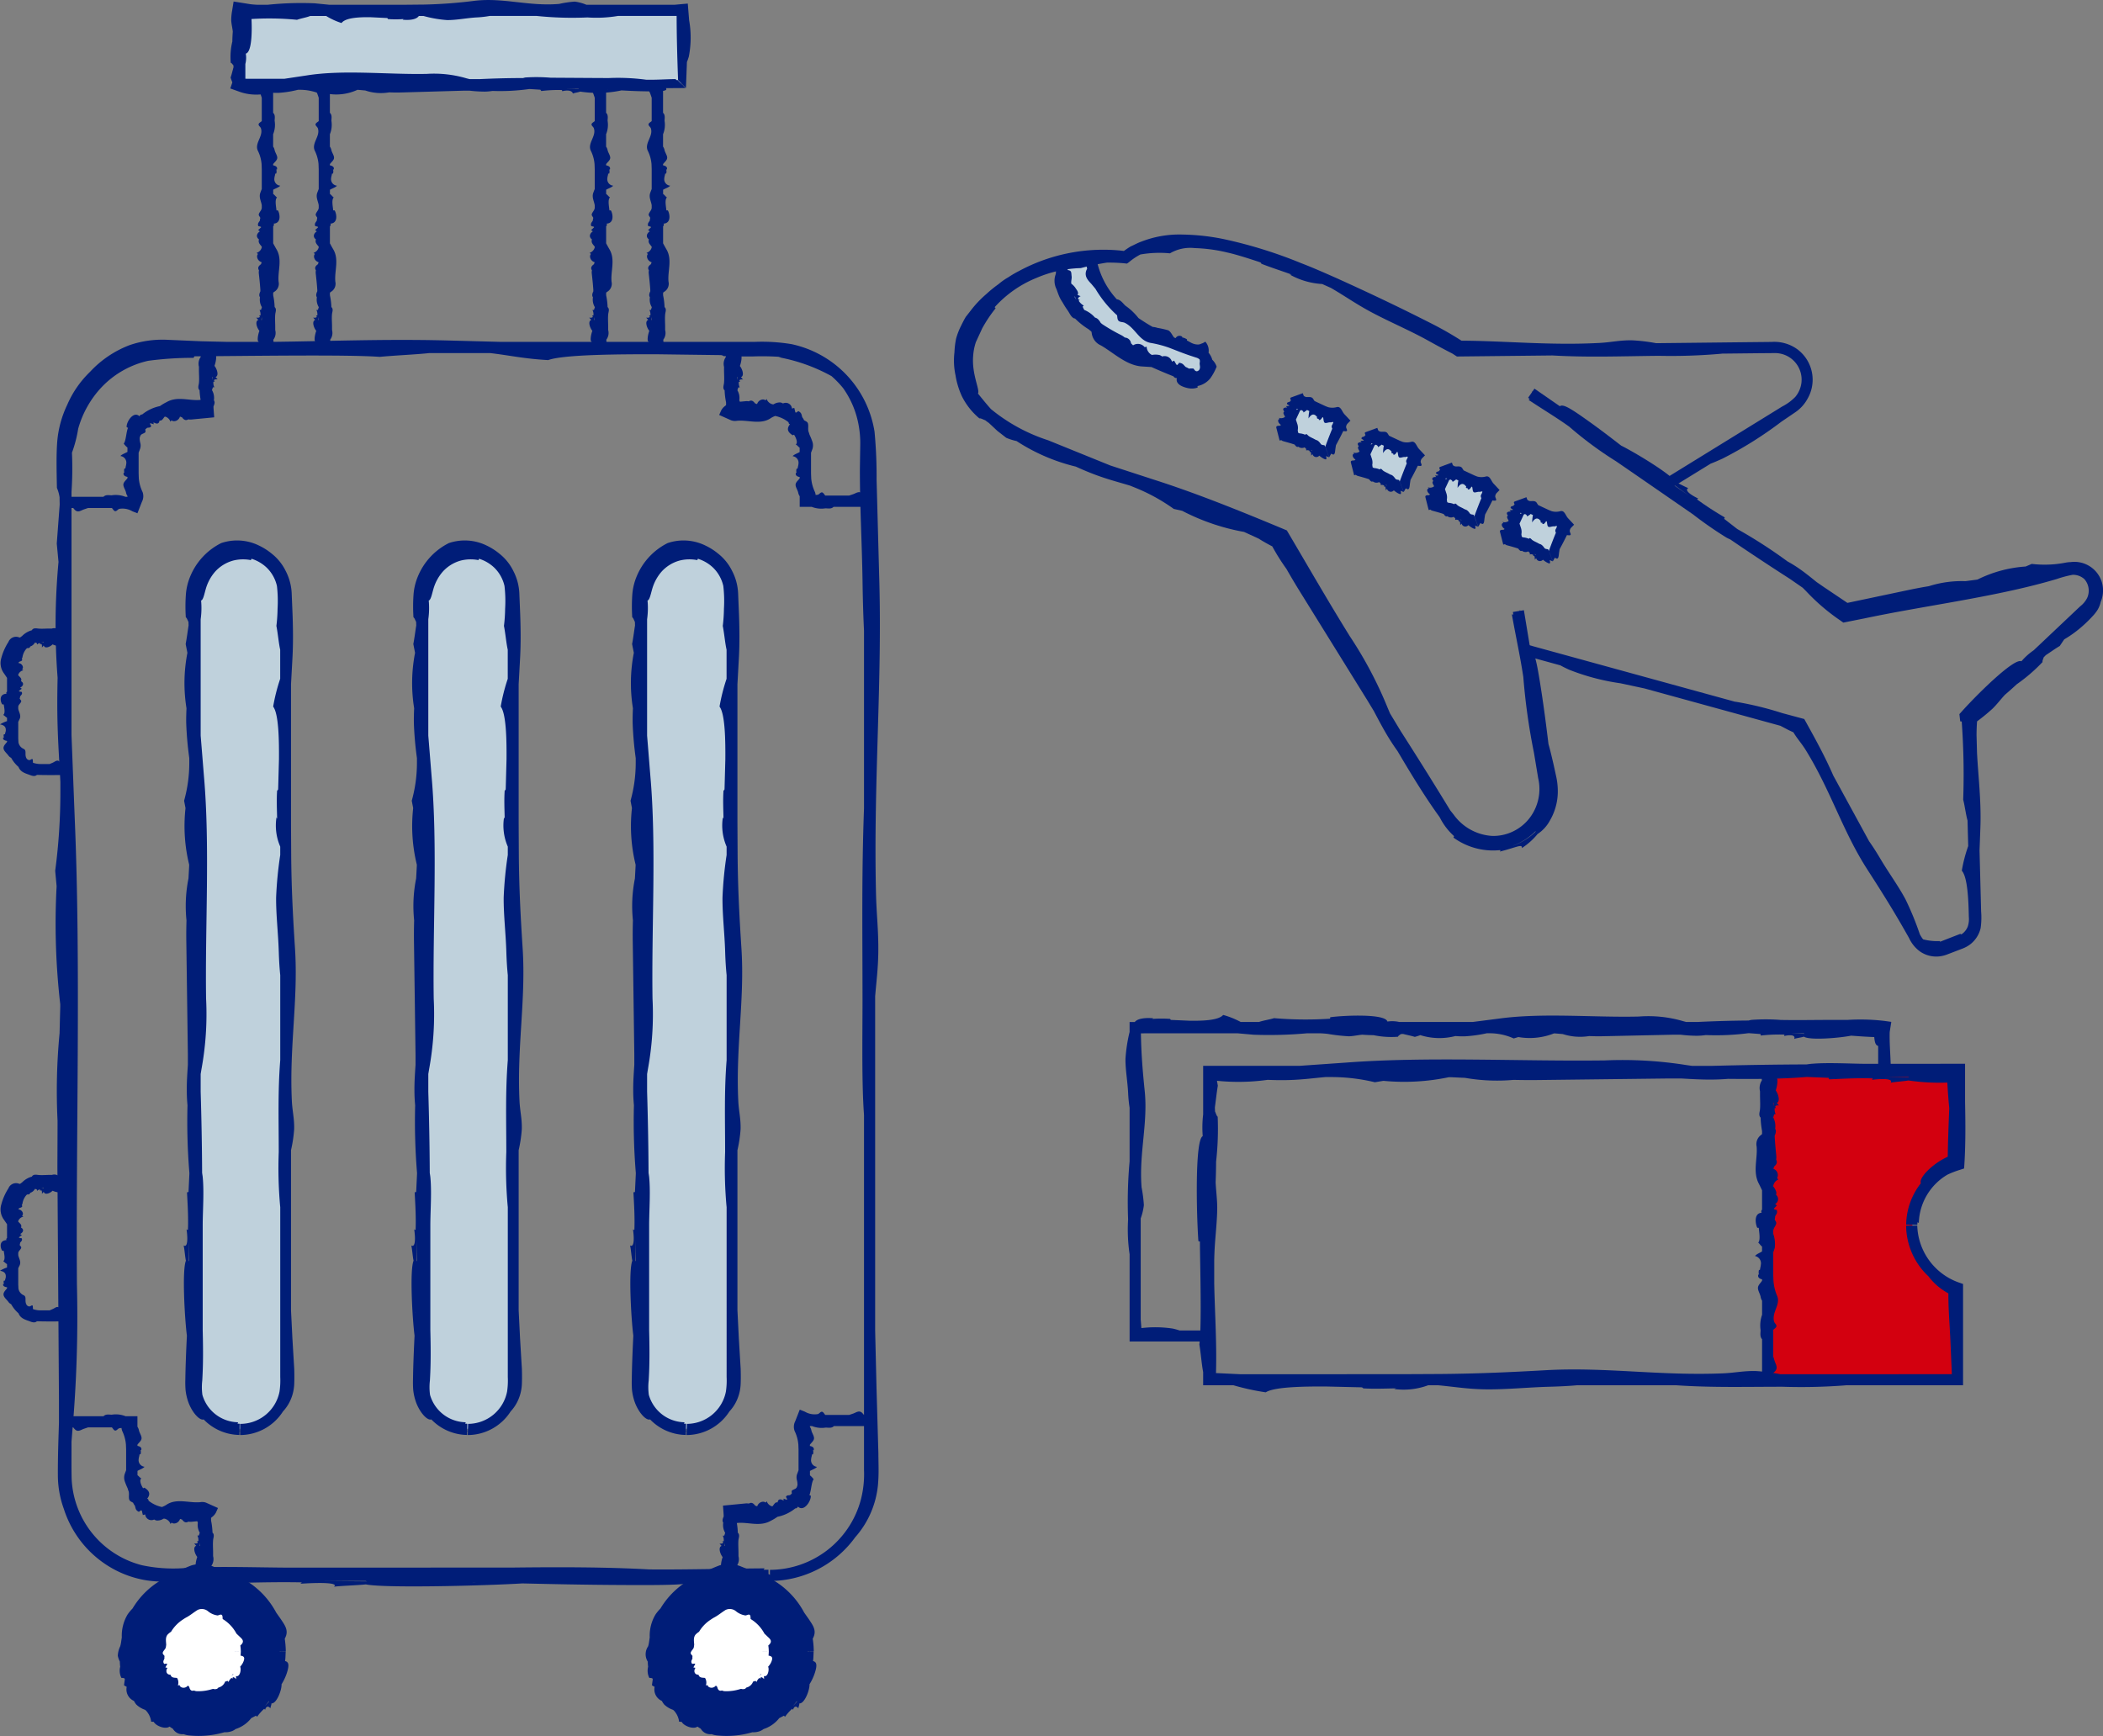 <svg xmlns="http://www.w3.org/2000/svg" width="193.84" height="160.037" viewBox="0 0 193.84 160.037">
  <rect x="0" y="0" width="193.84" height="160.037" fill="#808080" stroke="none"/>
  <g id="img_benefit_03" transform="translate(16112.158 17788.954)">
    <path id="パス_104973" data-name="パス 104973" d="M136.211,456.992c-1.351,5.544,8.758,9.534,11.793,10.6a1.233,1.233,0,1,0,.784-2.338c-3.044-.952-9.162-3.488-9.91-8.63" transform="translate(-16150.451 -18221.766)" fill="#bfd1dc"/>
    <path id="パス_104974" data-name="パス 104974" d="M138.451,456.72l.19.886a.889.889,0,0,0-.109.259c-.115.476.186.809.5,1.138l.37.444a10.44,10.44,0,0,0,2,2.45c.028.167.016.371.123.49.147.155.374.112.565.191.967.452,1.311,1.632,2.367,1.856a10.028,10.028,0,0,1,1.744.452c.2.078.407.157.611.237.41.162.823.317,1.239.461l.628.207a.743.743,0,0,1,.328.176.6.6,0,0,1,.018.265c-.057.233.116.451-.071.721a.675.675,0,0,1-.17.1.226.226,0,0,1-.13-.021c-.107-.042-.182-.221-.225-.228a2.843,2.843,0,0,0-.406.008,1.817,1.817,0,0,0-.294-.15c-.2-.173-.238-.349-.613-.39a.9.9,0,0,1-.166.2l-.066-.013a4.1,4.1,0,0,1-.217-.379,1.781,1.781,0,0,0-.209.088.7.7,0,0,0-.9-.474.834.834,0,0,0-.237-.133,1.74,1.74,0,0,0-.7-.012l-.08-.038a.892.892,0,0,1-.416-.727c-.062.018-.121.037-.176.055a.8.8,0,0,0-1.072-.176l-.018-.016-.171-.167a.606.606,0,0,0-.573-.533,1.889,1.889,0,0,0-.331-.223,16.533,16.533,0,0,1-1.749-1.012l-.142-.117a1.352,1.352,0,0,0-.288-.373.648.648,0,0,0-.241-.117,2.619,2.619,0,0,0-.977-.7l-.015-.013a2.483,2.483,0,0,1-.144-.291c.029-.038.074-.058.1-.1a1.371,1.371,0,0,1-.46-.436c-.007-.026.091-.061.1-.075-.258-.069-.192-.231.08-.367-.094,0-.2-.086-.3-.1.12-.158.028-.357-.12-.547a1.592,1.592,0,0,0-.445-.493c-.043-.232.057-.462.029-.674-.047-.379.018-.531-.37-.588l.066-.565-.339-.08.005-.012-.062,0-.606-.145-.007.047-.125-.041c-.024.447.017.8-.024,1.166a1.715,1.715,0,0,0,.07,1.4c.051.14.1.285.162.447a3.278,3.278,0,0,0,.4.774,7.424,7.424,0,0,0,.457.724c.173.24.3.589.574.731a.571.571,0,0,0,.113.026,6.649,6.649,0,0,0,1.246.987l.262.217.028.125a1.418,1.418,0,0,0,.848,1.149c1.218.707,2.368,1.869,3.838,1.943l.821.051c.67.3,1.345.586,2.028.855a.345.345,0,0,0,.317.165c-.1.354.151.611.5.761a2.427,2.427,0,0,0,.269.1l.142.038a1.745,1.745,0,0,0,.238.047,1.558,1.558,0,0,0,.757-.075c.022-.049-.016-.088,0-.14a2.017,2.017,0,0,0,1.171-.707,5.035,5.035,0,0,0,.586-1.079,1.543,1.543,0,0,0-.4-.635,1.671,1.671,0,0,0-.346-.652,1.214,1.214,0,0,0-.3-1.019,1.2,1.2,0,0,1-.378.19.654.654,0,0,1-.29.075,1.3,1.3,0,0,1-.533-.115c-.126-.049-.307-.17-.491-.256a.219.219,0,0,1,.014-.1,1.235,1.235,0,0,0-.479-.19.278.278,0,0,1,.049-.043.407.407,0,0,0-.626.115l-.141-.059c-.2-.24-.285-.527-.548-.665a8.544,8.544,0,0,0-.98-.22,1.666,1.666,0,0,0-.443-.088c-.453-.25-.884-.532-1.312-.818a5.545,5.545,0,0,0-1.2-1.137c-.221-.2-.433-.544-.778-.589h-.014a7.552,7.552,0,0,1-1.9-3.847Zm-.8,3.766-.173-.3.026-.029Zm-.435-1.117-.005.005v-.032Z" transform="translate(-16150.594 -18221.783)" fill="#001d78"/>
    <rect id="長方形_9951" data-name="長方形 9951" width="3.146" height="4.291" transform="matrix(0.422, -0.907, 0.907, 0.422, -15993.733, -17749.148)" fill="#bfd1dc"/>
    <path id="パス_104975" data-name="パス 104975" d="M156.028,471.97l.195-.341a.468.468,0,0,0,.124.074c.223.091.221-.261.257-.52.017-.112.034-.224.051-.329.232-.424.458-.86.673-1.3.117.006.279.043.329-.016.069-.08-.066-.241-.066-.348a.472.472,0,0,1,.149-.342l.249-.254-.56-.6c-.225-.241-.312-.73-.688-.651a1.521,1.521,0,0,1-.809.009l-.254-.1-1-.468c-.046-.072-.091-.141-.133-.209-.157-.237-.454-.124-.672-.165l-.144-.067a.275.275,0,0,1-.068-.094c-.016-.047-.041-.121-.065-.186l-1.026.374c-.061.018-.113.046-.125.082-.018.055.051.151.059.216a.351.351,0,0,0-.1.112c-.128.058-.283.036-.263.22a1.777,1.777,0,0,1,.207.136v.03c-.1.007-.192.024-.308.021.036.04.076.086.116.132-.317-.021-.482.115-.262.365a.183.183,0,0,0-.075.1c-.03.1.076.245.138.374l-.016.034a.605.605,0,0,1-.56.072c.033.037.063.075.092.108-.213.025-.212.32.115.552l-.008.007-.1.066c-.283-.009-.352.063-.32.192l.3,1.172.121-.029.036-.011a.435.435,0,0,0,.178.1c.321.09.648.178.973.283l.086.034a.529.529,0,0,0,.195.2.164.164,0,0,0,.134-.012.539.539,0,0,0,.576.063l.009.005.144.137c0,.05-.005.1,0,.142a.346.346,0,0,1,.31.037c.012.015,0,.108,0,.128.1-.109.151.017.149.324.026-.07.095-.091.121-.157a.359.359,0,0,0,.626.149,2.173,2.173,0,0,0,.4.277c.233.112.317.111.217-.237l.281.109-.119-.328.007.008-.026-.062-.213-.585-.014-.009-.041-.12c-.124-.047-.205-.012-.332-.1-.195-.29-.327-.37-.464-.4-.043-.024-.09-.049-.141-.075-.174-.1-.349-.162-.526-.284-.095-.065-.194-.234-.288-.162-.012.007-.022.029-.034.045a1.588,1.588,0,0,0-.54-.134l-.116-.057-.017-.092c-.062-.47-.115-.569-.32-.623a1.407,1.407,0,0,1-.474-.273l.482,1.325a1.134,1.134,0,0,0,.259-1.126l-.138-.418.392-.844c.082-.013.136-.042.1-.119.574.244.711-.105.693-.358l-1.289.472a.558.558,0,0,0,.128-.025c.021-.043.041-.08.063-.124.177.058.6.086.62.345.116-.1.213-.133.32-.238l.211.1a3.478,3.478,0,0,0-.072.681c.282-.461.494-.371.609-.307.051.028.112.117.186.17a.467.467,0,0,1-.032.087c.043.09.128.079.2.1l-.036.046c.072.112.2.051.358-.212l.061.028c.046.183.034.42.148.487s.344-.054.494-.038a.431.431,0,0,0,.229-.043l.615.284v0h0l-.221-.606h0l-.007,0-.015.005-.025.01-.046.022a.309.309,0,0,0-.074.051.38.38,0,0,0-.1.121c-.047.09-.07.194-.116.3s-.162.192-.045.425l.005.012c-.227.537-.433,1.089-.648,1.664Zm-1.724-.688.166.069.008.039Zm.6.361,0-.007.017.015Z" transform="translate(-16145.673 -18218.77)" fill="#001d78"/>
    <rect id="長方形_9952" data-name="長方形 9952" width="3.146" height="4.291" transform="matrix(0.422, -0.907, 0.907, 0.422, -15986.861, -17745.951)" fill="#bfd1dc"/>
    <path id="パス_104976" data-name="パス 104976" d="M161.245,474.4l.195-.342a.465.465,0,0,0,.124.074c.223.092.221-.259.257-.52.017-.113.034-.223.051-.329.232-.424.458-.859.673-1.3.117.007.279.042.329-.017.069-.079-.066-.241-.066-.348a.472.472,0,0,1,.149-.342l.249-.254-.56-.6c-.225-.24-.312-.728-.688-.651a1.5,1.5,0,0,1-.809.009l-.254-.1-1-.468c-.046-.071-.09-.141-.133-.209-.157-.237-.454-.122-.672-.165l-.144-.067a.307.307,0,0,1-.068-.094c-.016-.047-.041-.12-.065-.187l-1.026.375c-.061.02-.113.046-.125.083-.018.054.051.15.059.215a.346.346,0,0,0-.1.112c-.129.058-.283.036-.265.22a1.523,1.523,0,0,1,.207.136v.03c-.1.005-.192.024-.308.021.036.039.076.086.116.132-.317-.02-.482.115-.262.366a.18.18,0,0,0-.075.1c-.03.1.076.244.138.373l-.016.034a.6.6,0,0,1-.56.072l.094.108c-.215.025-.213.32.113.552l-.008.007-.1.066c-.283-.009-.352.063-.32.192l.3,1.172.121-.029.036-.009a.467.467,0,0,0,.178.1c.323.088.648.177.973.282l.086.036a.533.533,0,0,0,.195.2.165.165,0,0,0,.134-.012.544.544,0,0,0,.577.065l.008,0,.145.138c0,.049-.005.095,0,.141a.341.341,0,0,1,.31.037c.013.016,0,.108,0,.128.1-.109.151.018.149.325.026-.071.095-.092.121-.159a.359.359,0,0,0,.626.15,2.148,2.148,0,0,0,.4.277c.233.113.319.112.219-.237l.279.109-.119-.327.007.007-.026-.062-.212-.585-.016-.008-.041-.121c-.124-.047-.205-.012-.331-.1-.2-.29-.328-.373-.465-.4l-.141-.075c-.174-.1-.349-.161-.526-.285-.094-.065-.194-.234-.287-.162a.18.18,0,0,0-.034.045,1.57,1.57,0,0,0-.54-.133l-.117-.057-.016-.093c-.062-.47-.116-.569-.321-.622a1.466,1.466,0,0,1-.474-.273l.482,1.322a1.126,1.126,0,0,0,.259-1.124l-.138-.419.393-.843c.082-.014.136-.043.1-.119.573.242.71-.107.692-.358l-1.29.47a.5.5,0,0,0,.128-.025c.022-.042.041-.08.065-.124.175.058.6.086.619.345.116-.1.213-.133.321-.238l.211.1a3.289,3.289,0,0,0-.072.681c.282-.461.493-.371.607-.307.051.028.112.117.186.17a.472.472,0,0,1-.032.088c.045.088.128.079.2.1-.011.013-.022.028-.037.047.072.111.2.051.358-.215l.061.029c.046.183.034.42.149.487s.344-.054.493-.038a.431.431,0,0,0,.229-.045l.615.287h0l-.221-.607h0l-.007,0-.013.005-.026.01-.046.022a.45.45,0,0,0-.074.051.4.4,0,0,0-.1.121c-.047.09-.07.195-.115.3s-.163.194-.046.428l.005.009c-.225.539-.433,1.091-.648,1.665Zm-1.724-.688.166.068.008.038Zm.6.36v-.007l.016.015Z" transform="translate(-16144.019 -18218)" fill="#001d78"/>
    <rect id="長方形_9953" data-name="長方形 9953" width="3.146" height="4.291" transform="matrix(0.422, -0.907, 0.907, 0.422, -15979.99, -17742.754)" fill="#bfd1dc"/>
    <path id="パス_104977" data-name="パス 104977" d="M166.461,476.828l.2-.342a.441.441,0,0,0,.122.074c.224.092.221-.26.257-.52.017-.112.034-.223.051-.329.232-.424.458-.859.673-1.3.117.007.279.042.329-.016.068-.08-.066-.242-.066-.349a.478.478,0,0,1,.149-.342l.249-.254-.558-.6c-.227-.241-.314-.73-.689-.651a1.506,1.506,0,0,1-.809.008l-.254-.1-1-.468c-.045-.071-.091-.141-.133-.209-.157-.237-.454-.122-.672-.165l-.144-.067a.275.275,0,0,1-.068-.094c-.016-.046-.041-.12-.065-.186L163,471.3c-.061.02-.112.046-.125.083-.018.054.051.15.059.215a.367.367,0,0,0-.1.112c-.128.058-.282.036-.263.22a1.66,1.66,0,0,1,.207.136v.03c-.1.007-.192.024-.308.021.036.039.076.086.116.132-.317-.02-.482.116-.262.366a.179.179,0,0,0-.075.1c-.03.1.076.244.138.373l-.016.034a.6.6,0,0,1-.56.072c.034.038.065.075.092.108-.213.025-.212.32.115.552l-.008.008-.1.064c-.283-.009-.352.063-.32.192l.3,1.174.122-.03.034-.009a.468.468,0,0,0,.178.1c.323.088.648.176.975.282l.084.036a.535.535,0,0,0,.195.2.165.165,0,0,0,.134-.012.544.544,0,0,0,.577.065l.008,0,.145.138c0,.049-.007.095,0,.141a.345.345,0,0,1,.31.037c.013.016,0,.108,0,.128.1-.109.153.018.149.325.026-.071.095-.092.121-.158a.359.359,0,0,0,.626.149,2.193,2.193,0,0,0,.4.277c.233.113.317.112.219-.237l.281.109-.12-.325.007.005-.026-.062-.213-.585-.013-.008-.042-.121c-.123-.047-.206-.012-.331-.1-.195-.29-.328-.371-.465-.4l-.141-.075c-.174-.1-.349-.161-.526-.285-.094-.065-.194-.234-.287-.162a.154.154,0,0,0-.034.045,1.57,1.57,0,0,0-.541-.133l-.116-.057-.016-.094c-.062-.47-.116-.569-.321-.622a1.449,1.449,0,0,1-.473-.273l.481,1.324a1.132,1.132,0,0,0,.259-1.125l-.138-.419.393-.843c.082-.015.136-.044.1-.119.573.242.71-.107.692-.358l-1.29.47a.45.45,0,0,0,.128-.025c.022-.042.041-.08.063-.124.177.058.6.086.62.345.116-.1.213-.133.321-.238l.209.1a3.478,3.478,0,0,0-.072.681c.283-.461.494-.371.609-.307.051.028.112.117.186.17a.478.478,0,0,1-.032.088c.043.088.128.079.2.1l-.036.047c.072.111.2.051.358-.213l.061.028c.046.183.034.42.149.487s.342-.054.493-.038a.429.429,0,0,0,.229-.043l.615.286h0l-.221-.606h0l-.005,0-.015.005-.026.011-.046.022a.4.4,0,0,0-.074.051.358.358,0,0,0-.095.121c-.049.09-.071.195-.116.3s-.163.192-.046.427l.005.01c-.225.537-.433,1.089-.647,1.664Zm-1.723-.688.165.068.008.038Zm.6.359,0-.007.017.015Z" transform="translate(-16142.363 -18217.229)" fill="#001d78"/>
    <rect id="長方形_9954" data-name="長方形 9954" width="3.146" height="4.291" transform="matrix(0.422, -0.907, 0.907, 0.422, -15973.119, -17739.555)" fill="#bfd1dc"/>
    <path id="パス_104978" data-name="パス 104978" d="M171.678,479.257l.195-.341a.5.5,0,0,0,.124.074c.223.091.221-.261.257-.522.017-.112.034-.223.051-.329.232-.424.458-.859.673-1.3.117.007.279.042.329-.016.069-.08-.066-.242-.066-.349a.475.475,0,0,1,.149-.342l.249-.254-.56-.6c-.225-.24-.312-.728-.688-.651a1.5,1.5,0,0,1-.809.009l-.254-.1-1-.469c-.046-.071-.091-.141-.133-.209-.157-.236-.454-.123-.672-.165l-.144-.067a.287.287,0,0,1-.068-.094c-.016-.046-.041-.12-.065-.187l-1.026.375c-.061.02-.113.046-.125.083-.018.054.051.15.059.216a.349.349,0,0,0-.1.111c-.128.058-.283.037-.263.22a1.664,1.664,0,0,1,.207.136v.03c-.1.005-.192.024-.308.021.036.039.076.086.116.132-.317-.02-.482.115-.262.366a.18.18,0,0,0-.075.1c-.03.1.076.245.138.373l-.016.034a.6.6,0,0,1-.56.072l.092.108c-.213.025-.212.32.115.552l-.008.007-.1.066c-.283-.009-.352.063-.32.192l.3,1.172.121-.029.036-.009a.467.467,0,0,0,.178.1c.323.088.648.177.973.282l.086.036a.534.534,0,0,0,.195.2.164.164,0,0,0,.134-.012.542.542,0,0,0,.576.065l.009,0,.144.138c0,.049-.005.095,0,.141a.345.345,0,0,1,.31.037c.013.016,0,.108,0,.128.1-.109.151.018.149.325.026-.071.095-.091.121-.159a.359.359,0,0,0,.626.15,2.109,2.109,0,0,0,.4.277c.233.113.317.112.219-.237l.279.109-.119-.327.007.007-.026-.062-.213-.585-.015-.008-.041-.121c-.124-.047-.205-.012-.331-.1-.2-.29-.328-.373-.465-.4l-.141-.075c-.174-.1-.349-.161-.526-.285-.095-.065-.194-.233-.288-.162a.18.18,0,0,0-.033.045,1.6,1.6,0,0,0-.541-.133l-.116-.057-.017-.094c-.062-.469-.115-.569-.32-.622a1.427,1.427,0,0,1-.474-.273l.482,1.324a1.132,1.132,0,0,0,.259-1.125l-.138-.419.393-.843c.082-.015.136-.044.1-.119.574.242.711-.107.693-.358l-1.29.47a.5.5,0,0,0,.128-.025l.063-.124c.177.058.6.086.62.345.116-.1.213-.132.32-.238l.211.1a3.481,3.481,0,0,0-.072.681c.282-.461.494-.371.609-.307.051.028.112.117.186.17a.475.475,0,0,1-.032.088c.043.088.128.079.2.1l-.036.047c.072.111.2.051.358-.213l.061.028c.046.183.034.42.148.487s.344-.054.494-.038a.409.409,0,0,0,.229-.045l.615.287h0l-.221-.6h0l-.007,0-.014.005-.025.01-.046.022a.4.4,0,0,0-.074.051.379.379,0,0,0-.1.121c-.047.09-.07.195-.115.3s-.163.191-.046.425l.005.012c-.227.536-.433,1.088-.648,1.664Zm-1.724-.687.166.069.008.039Zm.6.36,0-.007.017.014Z" transform="translate(-16140.709 -18216.463)" fill="#001d78"/>
    <path id="パス_104979" data-name="パス 104979" d="M194.287,478.583l4.061-2.5c.319-.121.669-.274,1.066-.452a35.412,35.412,0,0,0,5.446-3.411l1.23-.836a3.57,3.57,0,0,0,1.191-1.295,3.5,3.5,0,0,0-.954-4.557,3.617,3.617,0,0,0-2.356-.67l-2.13.022-8.519.094a16.332,16.332,0,0,0-2.239-.266c-1.133-.014-1.906.186-3,.244-4.63.246-8.738-.207-13.015-.211l.557.161a31.4,31.4,0,0,0-2.857-1.66c-3-1.528-5.669-2.8-8.828-4.231-1.1-.486-2.226-.988-3.373-1.428a42.049,42.049,0,0,0-7.121-2.208,20.3,20.3,0,0,0-3.762-.415,9.635,9.635,0,0,0-3.825.655c-.335.117-.652.3-.98.444-.31.184-.6.406-.906.614l.528-.166c-.308-.046-.583-.078-.872-.1a16.382,16.382,0,0,0-9.07,1.932,9.518,9.518,0,0,0-.947.556,5.774,5.774,0,0,0-.9.632,11.2,11.2,0,0,0-1.11.9,10.165,10.165,0,0,0-1.295,1.328c-.209.27-.42.541-.623.8-.167.281-.306.56-.428.811a6.255,6.255,0,0,0-.46,1.185,7.858,7.858,0,0,0-.153,1.27,6.471,6.471,0,0,0,.1,2.117,7.366,7.366,0,0,0,.594,1.943,6.3,6.3,0,0,0,1.607,2.026c.112-.038.367.119.541.173a3.569,3.569,0,0,0,.321.238c.256.237.523.487.786.735l.827.644a5.407,5.407,0,0,0,.951.3,17.47,17.47,0,0,0,5.46,2.355c.464.211.94.418,1.45.617,1.319.519,2.4.789,3.559,1.138l.478.194a17.039,17.039,0,0,1,3.543,1.951l.776.175a19.92,19.92,0,0,0,5.7,1.945l.126.057,1.218.56a16.168,16.168,0,0,0,1.567.869l-.416-.356a19.236,19.236,0,0,0,1.409,2.275c.373.652.765,1.317,1.2,2.022l6.279,10.124c.187.311.381.63.573.947.423.8.842,1.6,1.332,2.409.306.5.59.922.861,1.3,1.249,2.119,2.528,4.221,3.854,6.052l.061.1a5.763,5.763,0,0,0,1.287,1.677c.026.082-.083.053-.025.159a6.2,6.2,0,0,0,4.232,1.142c.183-.005-.012.109.028.125,1.444-.346,2.1-.749,2.017-.313a6.332,6.332,0,0,0,1.455-1.3,3.432,3.432,0,0,0,1.131-1.236,5.343,5.343,0,0,0,.732-2.615,6.4,6.4,0,0,0-.146-1.437c-.087-.4-.173-.79-.254-1.162-.17-.74-.332-1.395-.461-1.851-.188-1.552-.386-3.1-.622-4.651-.421-2.769-.644-3.905-1.034-3.994l-.609-3.687-.342.057-.008-.078c-.016.038-.034.055-.05.087l-.614.1.04.244a.773.773,0,0,1-.137-.034c.387,2.168.775,3.9,1.058,5.785a58.3,58.3,0,0,0,.979,6.973c.122.735.249,1.5.391,2.352a4.4,4.4,0,0,1-.817,3.705,4.234,4.234,0,0,1-3.386,1.62,4.714,4.714,0,0,1-3.589-1.967c-.116-.144-.212-.263-.315-.393-1.495-2.455-3.014-4.883-4.576-7.322l-.972-1.611-.217-.511A37.1,37.1,0,0,0,165.09,492c-1.885-3.033-3.75-6.27-5.641-9.478l-.169-.285-.324-.136c-4-1.67-8.011-3.289-11.862-4.521l-4.082-1.328-5.739-2.326a16.1,16.1,0,0,1-5.262-2.871c-.411-.454-.786-.927-1.2-1.433.208-.339-.6-1.776-.439-3.523a5.051,5.051,0,0,1,.245-1.216c.2-.437.4-.868.587-1.275a12.565,12.565,0,0,1,1.217-1.824c.028-.1-.074-.053-.057-.142a10.467,10.467,0,0,1,3.821-2.674,11.164,11.164,0,0,1,4.107-.913,22.87,22.87,0,0,1,2.425-.508c.553,0,1.125.018,1.654.075l.175.018.184-.132a5.842,5.842,0,0,1,1.05-.706,10.125,10.125,0,0,1,2.727-.107,3.709,3.709,0,0,1,2.284-.483,14.634,14.634,0,0,1,3.039.415c.751.165,1.907.529,3.01.9.065.05.1.095.083.124.942.37,1.843.651,2.8,1a.892.892,0,0,1-.173,0,6.914,6.914,0,0,0,2.991.872l.806.362c1.37.792,2.325,1.5,3.869,2.312,1.619.855,3.455,1.632,5.1,2.549.956.531,1.6.871,2.212,1.183l.31.2.119.075h.134l8.667-.095c3.343.19,6.214.072,9.784.033a52.538,52.538,0,0,0,5.781-.192l.062-.01,3.288-.036,1.633-.014a2.449,2.449,0,0,1,2.4,2.786,2.5,2.5,0,0,1-.557,1.25,4.6,4.6,0,0,1-1.2.884l-11.193,6.9Zm-14.153,32.705A5.521,5.521,0,0,0,182.163,510l.079-.025a5.525,5.525,0,0,1-2.107,1.318m3.572-6.868,0,.017-.022-.192Z" transform="translate(-16152.827 -18222.295)" fill="#001d78"/>
    <path id="パス_104980" data-name="パス 104980" d="M168.373,490.287l3.506.964c.229.129.494.258.8.4a20.661,20.661,0,0,0,4.737,1.253c.743.159,1.479.319,2.214.475l12.53,3.444.744.39.391.184.209.083.109.038.055.018.029.009.013,0,.008,0h.005l-.529-.419c.391.771.843,1.2,1.282,1.907,2.333,3.764,3.41,7.493,5.69,11.029,1.382,2.142,2.572,4.041,3.853,6.333a3.161,3.161,0,0,0,1.05,1.263,2.637,2.637,0,0,0,1.694.427,2.938,2.938,0,0,0,.834-.209l.655-.25.655-.252a2.81,2.81,0,0,0,.763-.417,2.653,2.653,0,0,0,.944-1.483,6.9,6.9,0,0,0,.045-1.544l-.146-5.61c.028-.719.054-1.437.079-2.125.086-2.464-.2-4.706-.312-6.889l-.042-1.6c0-.345.009-.689.03-1.033.011-.174.024-.373.041-.637l-.215.518a18.064,18.064,0,0,0,1.607-1.3c.412-.4.768-.878,1.155-1.292.381-.325.743-.647,1.083-.965a15.466,15.466,0,0,0,2.385-2.055c-.043-.1.066-.287.1-.428l.2-.206c.421-.274.869-.6,1.284-.843.142-.209.275-.41.408-.607a10.622,10.622,0,0,0,1.769-1.3c.3-.269.591-.556.857-.847a3.645,3.645,0,0,0,.465-.6,2.505,2.505,0,0,0,.277-.718,2.689,2.689,0,0,0,.142-1.661,2.641,2.641,0,0,0-2.914-2,2.809,2.809,0,0,0-.486.054,10.071,10.071,0,0,1-3.1.113l-.564.241a11.664,11.664,0,0,0-4.435,1.2l-.1.016-1.014.133a10.02,10.02,0,0,0-3.372.464c-.565.091-1.145.2-1.764.328l-6.038,1.274.566.119-2.417-1.624-.694-.479c-.539-.435-1.073-.873-1.666-1.279-.37-.253-.7-.45-1.016-.623a44.925,44.925,0,0,0-4.6-2.969l-.074-.051-1.158-.9c-.013-.065.071-.066.034-.145a29.04,29.04,0,0,1-2.5-1.624c-.095-.078.074-.079.065-.109-.884-.429-1.233-.8-.91-.962-.269-.086-.842-.424-1.139-.532-.416-.727-3.753-2.738-5.051-3.384-.943-.731-1.888-1.455-2.861-2.151-1.736-1.243-2.482-1.718-2.787-1.478l-2.343-1.62-.2.286-.046-.037a.679.679,0,0,1,.013.086l-.354.511.154.107a.986.986,0,0,1-.108.083c1.4.931,2.567,1.619,3.745,2.466a34.033,34.033,0,0,0,4.318,3.193l1.5,1.031q2.794,1.928,5.6,3.868a34.944,34.944,0,0,0,3.074,2.134c.128.072.241.12.36.175,1.81,1.237,3.631,2.441,5.491,3.634l1.179.817.3.3a18.68,18.68,0,0,0,3.114,2.679l.331.233.4-.08,1.563-.311c5.768-1.217,12.218-1.988,17.72-3.631a10.236,10.236,0,0,1,1.445-.383,1.531,1.531,0,0,1,1.1.408,1.617,1.617,0,0,1,.245,1.726,2.272,2.272,0,0,1-.638.767l-.857.81-3.431,3.243a5.835,5.835,0,0,0-1.134,1.018c-.664-.337-4.06,3.035-5.39,4.509l-.325.36.038.333c.013.117.024.22.036.314.047.074.09-.012.14.05a67.408,67.408,0,0,1,.136,7.187c.158.627.246,1.386.4,1.922l.062,2.358a13.4,13.4,0,0,0-.59,2.271c.553.6.622,2.929.647,4.26a2.17,2.17,0,0,1-.1.893,1.52,1.52,0,0,1-.577.711c-.05,0-.09-.015-.1-.045l-1.911.744a.7.7,0,0,1,.062-.076,5.243,5.243,0,0,1-1.587-.159,2.535,2.535,0,0,1-.311-.489,27.108,27.108,0,0,0-1.318-3.21c-.664-1.242-1.574-2.479-2.309-3.725-.428-.722-.736-1.189-1.041-1.62l-3.3-6.052c-.772-1.77-1.6-3.276-2.551-4.988l-.126-.227-.245-.066-1.793-.482a30.307,30.307,0,0,0-4.286-1.043l-.049,0-19.336-5.315Zm15.342-14.693-1.363-.943-.02-.059ZM179,472.181l.007.012-.116-.091Z" transform="translate(-16140.211 -18218.869)" fill="#001d78"/>
    <path id="パス_104981" data-name="パス 104981" d="M131.583,576.75a9.742,9.742,0,0,0,7.861-4.03,8.487,8.487,0,0,0,2.1-4.848c.095-1.083.038-1.938.037-2.915-.055-1.9-.111-3.836-.17-5.9q-.065-2.7-.128-5.366V522.848c.109-1.32.271-2.534.29-4.046.026-2.047-.166-3.451-.212-5.428-.244-10.494.6-19.487.288-29.443-.08-3.018-.157-5.852-.234-8.713a43.551,43.551,0,0,0-.19-4.42,9.822,9.822,0,0,0-7.651-8.066,16.613,16.613,0,0,0-3.434-.207H106.835l-5.037-.133c-5.839-.149-11.176.079-16.361.133h-3.8l-2.447-.057-3.148-.136a9.312,9.312,0,0,0-3.473.489,9.648,9.648,0,0,0-3.656,2.467,9.382,9.382,0,0,0-2.1,3.037,9.712,9.712,0,0,0-.922,3.409c-.086,1.152-.065,2.317-.028,4.249a3.542,3.542,0,0,1,.245.864c0,.225.007.456.011.682-.088,1.176-.186,2.47-.27,3.591.057.59.109,1.146.161,1.694a62.981,62.981,0,0,0-.083,10.677c-.022.919-.033,1.861-.028,2.852.016,2.562.173,4.564.283,6.74v.933a54.935,54.935,0,0,1-.477,7.269c.045.487.087.956.13,1.42a64.84,64.84,0,0,0,.335,10.876c0,.086,0,.162,0,.25-.022.839-.042,1.625-.062,2.424a55.777,55.777,0,0,0-.186,8.064c0,1.357-.009,2.755-.014,4.257q.069,10.471.144,21.554c0,.657,0,1.332,0,2-.05,1.64-.112,3.269-.1,4.984a9.161,9.161,0,0,0,.552,3,9.651,9.651,0,0,0,4.414,5.449,9.495,9.495,0,0,0,3.268,1.139,10.53,10.53,0,0,0,1.685.108l1.545-.063h.213l3.469.078c.113.046-.049.095.128.138,2.237-.055,4.659-.13,7.076-.087.288.011-.038.108.021.127,2.305-.149,3.489-.042,3.074.274.641-.083,2.215-.13,2.943-.211,1.794.361,11.021.117,14.428-.091,2.825.066,5.648.124,8.488.142,5.065.036,7.16,0,7.433-.37h6.762V576.4l.14,0c-.062-.02-.088-.042-.14-.062v-.623H131a.771.771,0,0,1,.1-.13c-3.984.03-7.2.129-10.639.1-3.99-.223-8.293-.223-12.737-.17l-4.316,0-16.155.005c-2.848-.013-6.138-.126-8.882-.006l-.938.06a13.859,13.859,0,0,1-3.726-.274A8.618,8.618,0,0,1,67.22,567.3c-.025-1.109-.007-2.263-.013-3.392.028-.337.054-.681.079-.993a120.582,120.582,0,0,0,.422-13.477c-.1-13.988.371-29.365-.2-42.925-.107-2.717-.2-5.212-.3-7.749V476.354a32.411,32.411,0,0,0,.041-3.614,11.62,11.62,0,0,0,.574-2.209,9.2,9.2,0,0,1,2.163-3.834,8.488,8.488,0,0,1,4.283-2.429,31.135,31.135,0,0,1,4.157-.274c.179-.047-.022-.091.129-.14,4.444-.022,14.059-.178,17.057.051,1.5-.141,3.3-.211,4.582-.35h5.6c1.822.213,3.09.523,5.35.648,1.467-.537,6.99-.545,10.146-.536,1.42.02,3.647.049,5.786.076.142.03.234.061.215.093.931.03,1.83.036,2.728.03a23.641,23.641,0,0,1,2.632.05l-.277.022a15.923,15.923,0,0,1,4.889,1.743,9.183,9.183,0,0,1,1.063,1.1,8.422,8.422,0,0,1,1.432,3.411,9.04,9.04,0,0,1,.151,1.822c-.011.688-.021,1.411-.033,2.2-.012,3.342.195,6.953.244,10.383.029,1.99.075,3.313.136,4.559v16.361c-.225,6.044-.14,11.242-.138,17.7,0,3.193-.08,7.575.13,10.464,0,.042.005.07.008.112v32.719a9.386,9.386,0,0,1-.313,2.825,8.707,8.707,0,0,1-8.357,6.387Zm-41.2,0h3.936l.119.038Zm13.813.125-.03-.007.352.009Z" transform="translate(-16172.775 -18219.961)" fill="#001d78"/>
    <path id="パス_104982" data-name="パス 104982" d="M79.636,558.077h0a4.115,4.115,0,0,1-4.115-4.115V481.074a4.115,4.115,0,1,1,8.23,0v72.888a4.115,4.115,0,0,1-4.115,4.115" transform="translate(-16169.661 -18215.318)" fill="#bfd1dc"/>
    <path id="パス_104983" data-name="パス 104983" d="M79.9,558.839a4.7,4.7,0,0,0,3.954-2.175,3.8,3.8,0,0,0,.652-.962,4.034,4.034,0,0,0,.385-1.594c.017-.456.012-.908,0-1.363-.055-.909-.111-1.836-.17-2.827q-.063-1.292-.128-2.57V532.582a12.392,12.392,0,0,0,.29-1.937c.026-.981-.166-1.653-.212-2.6-.244-5.025.6-9.332.288-14.1-.187-2.889-.321-5.431-.349-8.415-.005-1.035-.012-2.094-.017-3.148V489.625c.045-.817.09-1.632.133-2.413.075-1.4.055-2.736.009-4.035q-.04-.974-.079-1.922a4.957,4.957,0,0,0-.551-2.067,4.622,4.622,0,0,0-1.29-1.6,5.588,5.588,0,0,0-1.129-.724,4.577,4.577,0,0,0-3.529-.249,5.984,5.984,0,0,0-2.845,3.053,5.373,5.373,0,0,0-.415,1.778,15.355,15.355,0,0,0,0,2.014c.1.045.165.279.244.415l.012.327c-.09.562-.165,1.183-.27,1.719.055.282.108.548.161.811a14.535,14.535,0,0,0-.084,5.113c-.021.44-.033.89-.026,1.365a31.594,31.594,0,0,0,.283,3.228v.447a12.932,12.932,0,0,1-.478,3.481c.045.233.088.458.13.68a15,15,0,0,0,.336,5.208l0,.12c-.021.4-.041.778-.062,1.16a12.88,12.88,0,0,0-.184,3.862c-.018.649-.026,1.32-.014,2.039q.069,5.015.142,10.321c0,.315,0,.638,0,.959-.051.784-.108,1.569-.1,2.384,0,.51.029.948.065,1.351a58.009,58.009,0,0,0,.173,6.216v.1l-.078,1.661c-.046.055-.095-.022-.138.062.055,1.071.13,2.231.087,3.388-.011.138-.108-.017-.128.011.15,1.1.043,1.67-.273,1.473.083.307.13,1.06.211,1.408-.361.86-.117,5.279.091,6.91-.066,1.354-.124,2.705-.144,4.065a8.99,8.99,0,0,0,.021.944,4.9,4.9,0,0,0,.173.865,4.032,4.032,0,0,0,.569,1.193c.411.569.748.724.925.653a4.668,4.668,0,0,0,3.3,1.433l.007-.348.071.006a.48.48,0,0,1-.07-.066l.009-.622-.19-.011a1.032,1.032,0,0,1,.05-.128,3.481,3.481,0,0,1-3.293-2.53,5.314,5.314,0,0,1-.012-1.315q.045-.743.061-1.508c.021-1.021.008-2.068-.02-3.132,0-.646,0-1.316,0-2.067l0-7.736c.013-1.363.126-2.94.007-4.253-.013-.166-.04-.3-.061-.449-.012-2.491-.058-4.972-.134-7.482v-1.631c.026-.161.054-.325.079-.475a28.029,28.029,0,0,0,.421-6.454c-.1-6.7.37-14.062-.2-20.556-.105-1.3-.2-2.5-.3-3.711V483.64a7.461,7.461,0,0,0,.04-1.731c.194-.044.294-.591.425-1.042a4.157,4.157,0,0,1,.846-1.594,3.469,3.469,0,0,1,1.7-1.05,3.739,3.739,0,0,1,1.6-.042c.079-.025.02-.091.09-.117a3.561,3.561,0,0,1,1.382.811,3.407,3.407,0,0,1,.947,1.693,12.007,12.007,0,0,1,.058,2.1,13.9,13.9,0,0,1-.108,1.582c.141.718.211,1.582.35,2.194v2.682a16.944,16.944,0,0,0-.648,2.562c.537.7.545,3.347.535,4.859-.018.68-.047,1.747-.075,2.77-.03.068-.061.113-.094.1-.061.892-.017,1.722,0,2.613a.6.6,0,0,1-.058-.142,4.885,4.885,0,0,0,.344,2.708v.771a35.162,35.162,0,0,0-.379,3.921c-.013,1.6.195,3.33.244,4.972.029.952.075,1.586.136,2.183v7.834c-.227,2.9-.14,5.383-.138,8.477a39.065,39.065,0,0,0,.13,5.01l.008.054V553.49a7.062,7.062,0,0,1-.065,1.337A3.678,3.678,0,0,1,79.9,557.81Zm-4.689-17.957v1.885l-.038.057Zm-.125,6.615.007-.015-.009.169Z" transform="translate(-16169.928 -18215.504)" fill="#001d78"/>
    <path id="パス_104984" data-name="パス 104984" d="M95.564,558.077h0a4.115,4.115,0,0,1-4.115-4.115V481.074a4.115,4.115,0,1,1,8.23,0v72.888a4.115,4.115,0,0,1-4.115,4.115" transform="translate(-16164.609 -18215.318)" fill="#bfd1dc"/>
    <path id="パス_104985" data-name="パス 104985" d="M95.83,558.839a4.7,4.7,0,0,0,3.954-2.175,3.764,3.764,0,0,0,.652-.962,4.034,4.034,0,0,0,.385-1.594c.017-.456.013-.908,0-1.363-.055-.909-.111-1.836-.17-2.827q-.063-1.292-.128-2.57V532.582a12.393,12.393,0,0,0,.29-1.937c.026-.981-.166-1.653-.212-2.6-.244-5.025.6-9.332.288-14.1-.187-2.889-.321-5.431-.349-8.415-.005-1.035-.012-2.094-.017-3.148V489.625c.045-.817.09-1.632.133-2.413.075-1.4.055-2.736.009-4.035q-.04-.974-.079-1.922a4.937,4.937,0,0,0-.551-2.067,4.622,4.622,0,0,0-1.29-1.6,5.615,5.615,0,0,0-1.127-.724,4.58,4.58,0,0,0-3.53-.249,5.984,5.984,0,0,0-2.845,3.053,5.373,5.373,0,0,0-.415,1.778,15.353,15.353,0,0,0,0,2.014c.1.045.165.279.244.415l.012.327c-.09.562-.165,1.183-.27,1.719.055.282.108.548.161.811a14.535,14.535,0,0,0-.084,5.113c-.021.44-.033.89-.026,1.365a31.6,31.6,0,0,0,.283,3.228v.447a12.932,12.932,0,0,1-.478,3.481c.045.233.088.458.13.68a15,15,0,0,0,.336,5.208l0,.12c-.021.4-.041.778-.062,1.16a12.88,12.88,0,0,0-.184,3.862c-.018.649-.026,1.32-.014,2.039q.069,5.015.142,10.321c0,.315,0,.638,0,.959-.051.784-.108,1.569-.1,2.384,0,.51.029.948.065,1.351a58.011,58.011,0,0,0,.173,6.216v.1l-.078,1.661c-.046.055-.095-.022-.138.062.055,1.071.13,2.231.087,3.388-.011.138-.108-.017-.128.011.15,1.1.043,1.67-.273,1.473.083.307.13,1.06.211,1.408-.361.86-.117,5.279.091,6.91-.066,1.354-.124,2.705-.144,4.065a9.363,9.363,0,0,0,.021.944,4.9,4.9,0,0,0,.173.865,4.032,4.032,0,0,0,.569,1.193c.411.569.748.724.925.653a4.668,4.668,0,0,0,3.3,1.433l.005-.348.071.006a.559.559,0,0,1-.07-.066l.009-.622-.19-.011a1.292,1.292,0,0,1,.05-.128,3.481,3.481,0,0,1-3.293-2.53,5.313,5.313,0,0,1-.012-1.315q.045-.743.061-1.508c.021-1.021.008-2.068-.02-3.132,0-.646,0-1.316,0-2.067l0-7.736c.013-1.363.126-2.94.007-4.253-.013-.166-.04-.3-.061-.449-.012-2.491-.058-4.972-.134-7.482v-1.631c.026-.161.054-.325.079-.475a28.029,28.029,0,0,0,.421-6.454c-.1-6.7.37-14.062-.2-20.556-.105-1.3-.2-2.5-.3-3.711V483.64a7.459,7.459,0,0,0,.04-1.731c.194-.044.294-.591.425-1.042a4.161,4.161,0,0,1,.847-1.594,3.459,3.459,0,0,1,1.694-1.05,3.745,3.745,0,0,1,1.6-.042c.078-.025.018-.091.088-.117a3.552,3.552,0,0,1,1.382.811,3.407,3.407,0,0,1,.947,1.693,12.008,12.008,0,0,1,.058,2.1,13.893,13.893,0,0,1-.108,1.582c.141.718.211,1.582.35,2.194v2.682a16.943,16.943,0,0,0-.648,2.562c.537.7.545,3.347.535,4.859-.018.68-.047,1.747-.075,2.77-.03.068-.061.113-.094.1-.061.892-.017,1.722,0,2.613a.6.6,0,0,1-.058-.142,4.885,4.885,0,0,0,.344,2.708v.771a35.162,35.162,0,0,0-.379,3.921c-.013,1.6.195,3.33.244,4.972.029.952.075,1.586.136,2.183v7.834c-.227,2.9-.14,5.383-.138,8.477a39.061,39.061,0,0,0,.13,5.01l.008.054V553.49a6.955,6.955,0,0,1-.065,1.337,3.678,3.678,0,0,1-3.595,2.983Zm-4.689-17.957v1.885l-.038.057Zm-.125,6.615.007-.015-.009.169Z" transform="translate(-16164.875 -18215.504)" fill="#001d78"/>
    <path id="パス_104986" data-name="パス 104986" d="M110.874,558.077h0a4.115,4.115,0,0,1-4.115-4.115V481.074a4.115,4.115,0,1,1,8.23,0v72.888a4.115,4.115,0,0,1-4.115,4.115" transform="translate(-16159.754 -18215.318)" fill="#bfd1dc"/>
    <path id="パス_104987" data-name="パス 104987" d="M111.141,558.839a4.7,4.7,0,0,0,3.954-2.175,3.764,3.764,0,0,0,.652-.962,4.034,4.034,0,0,0,.385-1.594c.017-.456.012-.908,0-1.363-.055-.909-.111-1.836-.17-2.827q-.063-1.292-.128-2.57V532.582a12.393,12.393,0,0,0,.29-1.937c.026-.981-.166-1.653-.212-2.6-.244-5.025.6-9.332.288-14.1-.187-2.889-.321-5.431-.349-8.415-.005-1.035-.012-2.094-.017-3.148V489.625c.045-.817.09-1.632.133-2.413.075-1.4.055-2.736.009-4.035q-.04-.974-.079-1.922a4.937,4.937,0,0,0-.551-2.067,4.622,4.622,0,0,0-1.29-1.6,5.588,5.588,0,0,0-1.129-.724,4.577,4.577,0,0,0-3.529-.249,5.984,5.984,0,0,0-2.845,3.053,5.373,5.373,0,0,0-.415,1.778,15.355,15.355,0,0,0,0,2.014c.1.045.165.279.244.415l.012.327c-.09.562-.165,1.183-.27,1.719.055.282.108.548.161.811a14.536,14.536,0,0,0-.084,5.113c-.021.44-.033.89-.026,1.365a31.59,31.59,0,0,0,.283,3.228v.447a12.932,12.932,0,0,1-.478,3.481c.045.233.088.458.13.68a15,15,0,0,0,.336,5.208l0,.12c-.021.4-.041.778-.062,1.16a12.881,12.881,0,0,0-.184,3.862c-.018.649-.026,1.32-.014,2.039q.069,5.015.142,10.321c0,.315,0,.638,0,.959-.051.784-.108,1.569-.1,2.384,0,.51.029.948.065,1.351a58.009,58.009,0,0,0,.173,6.216v.1l-.078,1.661c-.046.055-.095-.022-.138.062.055,1.071.13,2.231.087,3.388-.011.138-.108-.017-.128.011.15,1.1.043,1.67-.273,1.473.083.307.13,1.06.211,1.408-.361.86-.117,5.279.091,6.91-.066,1.354-.124,2.705-.144,4.065a9.364,9.364,0,0,0,.021.944,4.9,4.9,0,0,0,.173.865,4.032,4.032,0,0,0,.569,1.193c.411.569.748.724.925.653a4.668,4.668,0,0,0,3.3,1.433l.007-.348.071.006a.558.558,0,0,1-.07-.066l.009-.622-.19-.011a1.29,1.29,0,0,1,.05-.128,3.481,3.481,0,0,1-3.293-2.53,5.312,5.312,0,0,1-.012-1.315q.045-.743.061-1.508c.021-1.021.008-2.068-.02-3.132,0-.646,0-1.316,0-2.067l0-7.736c.013-1.363.126-2.94.007-4.253-.013-.166-.04-.3-.061-.449-.012-2.491-.058-4.972-.134-7.482v-1.631c.026-.161.054-.325.079-.475a28.029,28.029,0,0,0,.421-6.454c-.1-6.7.37-14.062-.2-20.556-.105-1.3-.2-2.5-.3-3.711V483.64a7.461,7.461,0,0,0,.04-1.731c.194-.044.294-.591.425-1.042a4.161,4.161,0,0,1,.847-1.594,3.459,3.459,0,0,1,1.694-1.05,3.739,3.739,0,0,1,1.6-.042c.079-.025.02-.091.09-.117a3.551,3.551,0,0,1,1.382.811,3.407,3.407,0,0,1,.947,1.693,12.008,12.008,0,0,1,.058,2.1,13.9,13.9,0,0,1-.108,1.582c.141.718.211,1.582.35,2.194v2.682a16.942,16.942,0,0,0-.648,2.562c.537.7.545,3.347.535,4.859-.018.68-.047,1.747-.075,2.77-.03.068-.061.113-.094.1-.061.892-.017,1.722,0,2.613a.6.6,0,0,1-.058-.142,4.885,4.885,0,0,0,.344,2.708v.771a35.164,35.164,0,0,0-.379,3.921c-.013,1.6.195,3.33.244,4.972.029.952.075,1.586.136,2.183v7.834c-.227,2.9-.14,5.383-.138,8.477a39.065,39.065,0,0,0,.13,5.01l.008.054V553.49a6.954,6.954,0,0,1-.065,1.337,3.678,3.678,0,0,1-3.595,2.983Zm-4.689-17.957v1.885l-.038.057Zm-.125,6.615.007-.015-.009.169Z" transform="translate(-16160.02 -18215.504)" fill="#001d78"/>
    <path id="パス_104988" data-name="パス 104988" d="M66.5,477.647h.618a1.154,1.154,0,0,0,.148.175c.279.282.535.062.831-.046l.383-.129h2.2c.095.109.182.271.29.291.146.025.246-.166.387-.212a1.775,1.775,0,0,1,1.209.225l.466.182.414-1.06a1.128,1.128,0,0,0,.062-.894,3.637,3.637,0,0,1-.349-1.257l-.017-.47v-1.9c.045-.122.09-.244.133-.36a.925.925,0,0,0,.022-.536,1.735,1.735,0,0,1-.058-.47,1.489,1.489,0,0,1,.069-.213.41.41,0,0,1,.1-.112c.1-.069.311-.128.358-.211.03-.066-.016-.186,0-.266a1.048,1.048,0,0,0,.151-.124c.163-.049.3.025.386-.178a1.094,1.094,0,0,1-.119-.217l.025-.033a1.444,1.444,0,0,1,.315.1c0-.058-.005-.12-.009-.183.288.162.493.183.557-.166a.313.313,0,0,0,.153-.012c.124-.055.2-.212.32-.346l.055,0a.729.729,0,0,1,.474.466l.1-.13c.194.184.653.058.777-.335l.018,0,.173.062c.208.283.383.3.577.186a1.053,1.053,0,0,0,.3.014c.427-.042.863-.083,1.316-.126l.772-.075-.047-.649c-.005-.071-.011-.148-.016-.224v-.144a.854.854,0,0,0,.1-.356.415.415,0,0,0-.065-.2,1.4,1.4,0,0,0-.173-.929v-.014l.078-.248c.046-.008.095,0,.138-.009a.9.9,0,0,1-.087-.506c.011-.021.108,0,.128,0-.15-.165-.043-.25.271-.22-.082-.046-.129-.158-.209-.211.361-.128.117-.788-.091-1.031a2.868,2.868,0,0,0,.144-.606c.034-.362,0-.512-.371-.531v-.483h-.346l0-.011-.062.011H78.9v.032l-.13-.008a3.979,3.979,0,0,1,.1.761,1.076,1.076,0,0,0-.17.91c0,.1,0,.2,0,.308,0,.383.036.769.005,1.155-.013.2-.126.439-.007.634a.323.323,0,0,0,.061.067A6.627,6.627,0,0,0,78.9,467.9v.244l-.079.071a1.213,1.213,0,0,0-.371.423l.9-.906a1.014,1.014,0,0,0-.54-.049c-1.008.1-2.081-.375-3.086.2a4.679,4.679,0,0,0-.619.369,3.79,3.79,0,0,0-1.635.772.245.245,0,0,0-.246.169c-.568-.544-1.246.57-1.183,1,.036.033.083.034.122.067-.169.374-.183,1.2-.393,1.45a1.761,1.761,0,0,0,.342.364v.4c-.213.129-.523.22-.648.382a.61.61,0,0,1,.535.724c0,.1-.059.261-.075.414a.251.251,0,0,1-.095.016.713.713,0,0,0,0,.39.287.287,0,0,1-.058-.021c-.071.194.037.346.344.4v.115c-.146.206-.366.358-.379.585s.195.5.244.743a.842.842,0,0,0,.136.325v.522l.454-.454h-.647a2.4,2.4,0,0,0-1.266-.14c-.228,0-.541-.079-.747.13l-.009.009H66.5Zm13.426-11.789v-.282l.038-.008Zm.125-.988-.007,0,.009-.025Z" transform="translate(-16172.522 -18219.77)" fill="#001d78"/>
    <path id="パス_104989" data-name="パス 104989" d="M126.122,476.5h-.616a1.163,1.163,0,0,0-.149-.175c-.278-.282-.535-.062-.831.046l-.383.129h-2.2c-.094-.109-.18-.271-.288-.291-.148-.025-.248.166-.389.212a1.776,1.776,0,0,1-1.209-.225l.879.879a1.128,1.128,0,0,0,.062-.894,3.634,3.634,0,0,1-.348-1.257l-.018-.47v-1.9c.045-.122.091-.244.134-.36a1.084,1.084,0,0,0-.011-.668,6.169,6.169,0,0,0-.263-.643,2.479,2.479,0,0,0-.1-.3,1.131,1.131,0,0,1-.021-.215c-.007-.157.04-.457-.065-.6-.068-.1-.224-.15-.323-.22a.932.932,0,0,0-.155-.261c-.078-.227-.043-.414-.37-.573a1.228,1.228,0,0,1-.215.142l-.054-.026-.1-.406a1.258,1.258,0,0,0-.215.057.573.573,0,0,0-.826-.471.647.647,0,0,0-.24-.094,1.051,1.051,0,0,0-.627.173l-.078,0a.762.762,0,0,1-.565-.493l-.1.13c-.194-.184-.653-.058-.777.336l-.017,0-.174-.062c-.208-.283-.383-.3-.576-.186a1.058,1.058,0,0,0-.3-.013l-1.317.126.724.724c-.005-.071-.011-.148-.016-.224v-.144a.854.854,0,0,0,.1-.356.414.414,0,0,0-.065-.2,1.4,1.4,0,0,0-.173-.929v-.014l.078-.248c.046-.008.095,0,.138-.009a.9.9,0,0,1-.087-.506c.011-.021.108,0,.128,0-.15-.165-.043-.25.273-.22-.083-.046-.13-.158-.211-.211.361-.128.117-.788-.091-1.031a2.87,2.87,0,0,0,.144-.606c.034-.362,0-.512-.371-.531v-.483H113.5l0-.011-.063.011h-.623v.032l-.13-.008a3.98,3.98,0,0,1,.1.761,1.076,1.076,0,0,0-.17.91c0,.1,0,.2,0,.308,0,.383.034.769,0,1.155-.013.2-.126.439-.007.634a.323.323,0,0,0,.061.067,6.628,6.628,0,0,0,.134,1.117v.244l-.079.071a1.213,1.213,0,0,0-.371.423l-.187.416,1.092.489a1.028,1.028,0,0,0,.54.05c.992-.1,2.118.366,3.049-.195a2.174,2.174,0,0,1,.481-.252,2.88,2.88,0,0,1,1.233.581c.011.1.036.174.137.179-.458.564.009.861.24,1.019.046-.01.082-.038.13-.051.132.195.4.726.159.907.149.066.219.2.358.292v.4c-.213.129-.524.22-.648.382a.61.61,0,0,1,.535.724c0,.1-.059.261-.076.414a.244.244,0,0,1-.094.016.7.7,0,0,0,0,.39.319.319,0,0,1-.058-.021c-.071.194.037.346.345.4v.115c-.148.206-.367.358-.379.585s.194.5.242.743a.863.863,0,0,0,.137.325v.976h1.1a2.4,2.4,0,0,0,1.266.14c.228,0,.541.079.748-.13l.008-.009h3.4Zm-12.277-10.64v-.282l.038-.008Zm.125-.988-.007,0,.009-.025Z" transform="translate(-16158.035 -18219.77)" fill="#001d78"/>
    <path id="パス_104990" data-name="パス 104990" d="M126.124,537.691h-.616a1.25,1.25,0,0,0-.148-.175c-.279-.282-.536-.062-.831.046l-.383.129h-2.2c-.095-.109-.182-.271-.291-.291-.146-.025-.245.166-.387.212a1.775,1.775,0,0,1-1.209-.225l-.465-.182-.414,1.06a1.128,1.128,0,0,0-.063.894,3.609,3.609,0,0,1,.349,1.257l.017.47v1.9c-.043.122-.088.244-.133.36a.923.923,0,0,0-.021.536,1.734,1.734,0,0,1,.057.47,1.479,1.479,0,0,1-.068.213.4.4,0,0,1-.1.112c-.1.068-.311.128-.36.211-.029.066.017.186,0,.266a.985.985,0,0,0-.151.124c-.163.049-.3-.025-.386.178a1.1,1.1,0,0,1,.119.217l-.025.033a1.434,1.434,0,0,1-.315-.1l.008.183c-.288-.162-.491-.183-.558.166a.31.31,0,0,0-.151.012c-.124.055-.2.212-.319.346l-.055,0a.729.729,0,0,1-.474-.466q-.053.069-.1.13c-.192-.184-.652-.058-.776.335l-.018,0-.174-.062c-.207-.283-.383-.3-.576-.186a1.055,1.055,0,0,0-.3-.014c-.427.042-.863.083-1.317.127l-.771.075.047.651c.005.07.009.146.014.223l0,.143a.854.854,0,0,0-.1.356.413.413,0,0,0,.063.2,1.4,1.4,0,0,0,.174.929v.015l-.078.248c-.046.008-.1,0-.138.009a.913.913,0,0,1,.087.506c-.012.021-.108,0-.128,0,.15.165.043.25-.273.22.082.046.13.158.209.211-.36.128-.116.788.091,1.031a2.948,2.948,0,0,0-.142.606c-.034.362,0,.512.371.531v.483h.346l0,.011.063-.011h.623v-.032l.129.008a4.078,4.078,0,0,1-.1-.761,1.075,1.075,0,0,0,.17-.91c0-.1,0-.2,0-.308,0-.383-.034-.769-.007-1.155.016-.2.128-.439.009-.634a.3.3,0,0,0-.062-.067,6.624,6.624,0,0,0-.133-1.117v-.244l.076-.071a1.219,1.219,0,0,0,.374-.422l-.906.9a1.016,1.016,0,0,0,.541.049c1.008-.1,2.079.375,3.085-.2a4.607,4.607,0,0,0,.619-.369,3.787,3.787,0,0,0,1.636-.772.246.246,0,0,0,.246-.169c.568.544,1.245-.57,1.183-1-.036-.033-.084-.034-.123-.067.167-.374.183-1.2.393-1.45a1.873,1.873,0,0,0-.344-.364v-.4c.213-.129.523-.22.648-.382a.611.611,0,0,1-.535-.724c0-.1.059-.261.076-.414a.236.236,0,0,1,.092-.016.678.678,0,0,0,0-.39.326.326,0,0,1,.059.021c.07-.194-.037-.346-.345-.4v-.115c.148-.206.367-.358.381-.585s-.195-.5-.245-.743a.843.843,0,0,0-.136-.325v-.522l-.454.454h.647a2.4,2.4,0,0,0,1.264.14c.23,0,.543.079.748-.13l.009-.009h3.4ZM112.7,549.48v.282l-.038.008Zm-.125.988.005,0-.008.025Z" transform="translate(-16158.037 -18196.209)" fill="#001d78"/>
    <path id="パス_104991" data-name="パス 104991" d="M66.5,538.731h.616a1.163,1.163,0,0,0,.149.175c.278.282.535.062.831-.046l.383-.129h2.2c.095.109.182.271.288.291.148.025.248-.166.389-.212a1.776,1.776,0,0,1,1.209.225l-.879-.879a1.128,1.128,0,0,0-.062.894,3.606,3.606,0,0,1,.348,1.257l.018.47v1.9c-.045.123-.091.244-.133.36a1.073,1.073,0,0,0,.009.668,6.465,6.465,0,0,0,.263.643,2.484,2.484,0,0,0,.1.3,1.13,1.13,0,0,1,.021.215c.007.157-.04.457.066.6.067.1.223.15.323.22a.9.9,0,0,0,.154.261c.078.227.043.414.371.573a1.141,1.141,0,0,1,.215-.142l.053.026.1.406a1.258,1.258,0,0,0,.215-.057.573.573,0,0,0,.826.472.658.658,0,0,0,.24.094,1.051,1.051,0,0,0,.627-.173l.078,0a.762.762,0,0,1,.565.493l.1-.13c.194.184.653.058.777-.336l.017,0,.174.062c.208.283.383.3.577.186a1.049,1.049,0,0,0,.3.013l1.317-.126-.724-.723c.005.07.011.146.016.223v.144a.854.854,0,0,0-.1.356.415.415,0,0,0,.065.2,1.4,1.4,0,0,0,.173.929v.014l-.078.248c-.046.008-.095,0-.138.009a.9.9,0,0,1,.087.506c-.011.021-.108,0-.128,0,.15.165.043.25-.273.22.083.046.13.158.211.211-.361.128-.117.788.091,1.031a2.868,2.868,0,0,0-.144.606c-.034.362,0,.512.371.531v.483h.346l0,.01.063-.01h.623v-.032l.13.008a3.98,3.98,0,0,1-.1-.761,1.075,1.075,0,0,0,.17-.91c0-.1,0-.2,0-.308,0-.383-.034-.769,0-1.155.013-.2.126-.439.007-.634a.324.324,0,0,0-.061-.067,6.628,6.628,0,0,0-.134-1.117v-.244l.079-.071a1.22,1.22,0,0,0,.371-.421l.187-.418-1.092-.489a1.028,1.028,0,0,0-.54-.05c-.992.1-2.118-.366-3.049.195a2.175,2.175,0,0,1-.481.252,2.881,2.881,0,0,1-1.233-.581c-.011-.1-.036-.174-.137-.178.458-.565-.009-.863-.24-1.021-.046.01-.082.038-.13.051-.132-.195-.4-.726-.159-.908-.148-.066-.219-.2-.357-.292v-.4c.213-.129.523-.22.648-.382a.612.612,0,0,1-.536-.724c0-.1.059-.261.076-.414a.25.25,0,0,1,.094-.016.7.7,0,0,0,0-.39.3.3,0,0,1,.058.021c.071-.194-.037-.346-.344-.4v-.115c.146-.205.366-.358.379-.585s-.195-.5-.244-.743a.884.884,0,0,0-.136-.325V537.7h-1.1a2.4,2.4,0,0,0-1.266-.14c-.228,0-.541-.079-.748.13l-.008.009H66.5Zm12.277,10.64v.282l-.038.008Zm-.125.988.007,0-.009.025Z" transform="translate(-16172.522 -18196.1)" fill="#001d78"/>
    <path id="パス_104992" data-name="パス 104992" d="M67.976,495.033h-.487a1.13,1.13,0,0,0-.117-.175c-.22-.282-.423-.062-.656.046l-.3.129h-.868a2.108,2.108,0,0,1-.665-.117c-.018-.125,0-.284-.045-.331-.057-.055-.195.094-.29.086-.259-.015-.348-.283-.353-.515s.032-.424-.18-.523a.8.8,0,0,1-.473-.615l-.018-.365v-1.5c.045-.1.09-.192.133-.284.149-.329-.079-.631-.133-.923v-.215a.435.435,0,0,1,.055-.138c.062-.1.229-.254.22-.361-.005-.076-.109-.155-.145-.232a.593.593,0,0,0,.041-.194c.092-.145.242-.206.148-.422a1.392,1.392,0,0,1-.245-.049l-.012-.04c.091-.066.165-.138.27-.2a1.427,1.427,0,0,0-.161-.1c.3-.158.389-.42.084-.6a.319.319,0,0,0,.026-.161c-.014-.145-.171-.257-.282-.381V486.8a.64.64,0,0,1,.477-.41l-.13-.08c.187-.142.053-.541-.331-.59l0-.01.067-.1c.3-.091.32-.153.244-.283a.416.416,0,0,0,.065-.15,1.53,1.53,0,0,1,.362-.774l.061-.057a.384.384,0,0,0,.223-.036.177.177,0,0,0,.062-.112.751.751,0,0,0,.44-.362l.009,0a1.494,1.494,0,0,1,.162.046l.028.136c.075-.072.174-.15.277-.112.012.009,0,.108,0,.126.117-.15.194-.042.167.273.037-.083.125-.13.166-.209.1.36.623.116.815-.092a1.884,1.884,0,0,0,.478.143c.286.034.4,0,.42-.371h.382v-.346l.008,0-.008-.063v-.623h-.025l.005-.13a2.523,2.523,0,0,1-.6.1.709.709,0,0,0-.719-.17c-.076,0-.155,0-.244,0-.312,0-.589.03-.931.009-.2-.01-.453-.091-.62.07a.347.347,0,0,0-.05.076,2.03,2.03,0,0,0-.913.541c-.063.039-.121.088-.183.133l-.1-.022a.756.756,0,0,0-.968.429,5.216,5.216,0,0,0-.67,1.534,1.583,1.583,0,0,0,.241,1.337l.3.439v1.264c-.067.065-.1.132-.04.2-.74.036-.568.75-.4.981.046.01.091,0,.14.008.021.25.178.793-.051.963.141.084.211.187.35.258v.316a2.84,2.84,0,0,0-.648.3c.537.083.545.394.535.573,0,.079-.059.206-.075.327a.32.32,0,0,1-.095.012c-.059.105-.016.2,0,.308l-.058-.017c-.071.153.037.274.344.319v.092c-.14.187-.354.367-.324.607s.311.451.445.645a.676.676,0,0,0,.258.217,3.041,3.041,0,0,0,.678.838c.165.437.553.57.967.713.2.076.5.215.72.029l.008-.009c.985.032,1.816.009,2.732.016ZM65.65,483.768h.221l.008.038Zm.78.125v-.007l.02.009Z" transform="translate(-16174 -18213.555)" fill="#001d78"/>
    <path id="パス_104993" data-name="パス 104993" d="M67.976,533.269h-.487a1.132,1.132,0,0,0-.117-.175c-.22-.282-.423-.062-.656.046l-.3.129h-.868a2.11,2.11,0,0,1-.665-.117c-.018-.125,0-.284-.045-.331-.057-.057-.195.094-.29.086-.259-.015-.348-.285-.353-.516s.032-.423-.18-.522a.8.8,0,0,1-.473-.615l-.018-.365v-1.5c.045-.1.09-.192.133-.284.149-.329-.079-.631-.133-.923v-.215a.436.436,0,0,1,.055-.138c.062-.1.229-.254.22-.361-.005-.078-.109-.155-.145-.232a.592.592,0,0,0,.041-.194c.092-.145.242-.205.148-.421a1.4,1.4,0,0,1-.245-.049l-.012-.039c.091-.066.165-.138.27-.2a1.455,1.455,0,0,0-.161-.1c.3-.159.389-.42.084-.6a.319.319,0,0,0,.026-.161c-.014-.145-.171-.257-.282-.381v-.053a.64.64,0,0,1,.477-.41l-.13-.08c.187-.142.053-.541-.331-.59l0-.01.067-.1c.3-.091.32-.153.244-.284a.409.409,0,0,0,.065-.149,1.53,1.53,0,0,1,.362-.775l.061-.057a.385.385,0,0,0,.223-.036.177.177,0,0,0,.062-.113.744.744,0,0,0,.44-.361l.009,0a1.481,1.481,0,0,1,.162.046l.028.136c.075-.072.174-.15.277-.112.012.009,0,.108,0,.126.117-.151.194-.042.167.273.037-.083.125-.13.166-.211.1.361.623.117.815-.091a1.828,1.828,0,0,0,.478.142c.286.036.4,0,.42-.37h.382v-.346l.008,0-.008-.062v-.623h-.025l.005-.13a2.523,2.523,0,0,1-.6.1.71.71,0,0,0-.719-.17l-.244,0c-.312,0-.589.032-.931.011-.2-.012-.453-.091-.62.07a.347.347,0,0,0-.05.076,2.019,2.019,0,0,0-.913.541c-.063.039-.121.088-.183.133l-.1-.022a.756.756,0,0,0-.968.429,5.214,5.214,0,0,0-.67,1.534,1.584,1.584,0,0,0,.241,1.337l.3.437v1.266c-.067.065-.1.132-.04.2-.74.036-.568.75-.4.981.046.01.091,0,.14.008.021.25.178.793-.051.963.141.084.211.186.35.258v.316a2.84,2.84,0,0,0-.648.3c.537.082.545.394.535.572,0,.08-.059.207-.075.327a.28.28,0,0,1-.095.013c-.059.1-.016.2,0,.308l-.058-.017c-.071.153.037.274.344.319v.092c-.14.187-.354.367-.324.607s.311.45.445.645a.677.677,0,0,0,.258.217,3.041,3.041,0,0,0,.678.838c.165.437.553.57.967.713.2.076.5.215.72.029l.008-.009c.985.032,1.816.009,2.732.016ZM65.65,522h.221l.008.038Zm.78.125v-.007l.02.009Z" transform="translate(-16174 -18201.426)" fill="#001d78"/>
    <path id="パス_104994" data-name="パス 104994" d="M80.288,443.924v.6a1.2,1.2,0,0,0-.175.144c-.282.273-.062.523.046.811.046.127.09.25.129.375v2.152c-.109.092-.271.176-.291.282-.026.142.166.241.212.379.245.732-.6,1.359-.288,2.055a3.447,3.447,0,0,1,.349,1.226c.009.15.011.306.018.458v1.859c-.047.12-.092.238-.134.352-.149.408.08.781.134,1.142v.265a.653.653,0,0,1-.057.171c-.062.122-.229.315-.22.447.007.095.111.192.145.286a.943.943,0,0,0-.041.241c-.091.178-.242.253-.146.52a1.115,1.115,0,0,1,.244.061c.005.016.008.032.012.047a3.31,3.31,0,0,1-.27.25,1.536,1.536,0,0,0,.161.119c-.3.2-.389.519-.084.745a.48.48,0,0,0-.026.2c.016.179.173.319.283.47v.065a.723.723,0,0,1-.478.508q.071.049.13.1c-.184.19-.058.638.336.759l0,.017c-.018.059-.04.113-.062.17-.283.2-.3.374-.184.562a.967.967,0,0,0-.014.3c.054.486.108.988.142,1.5,0,.045,0,.092,0,.14a.81.81,0,0,0-.1.346.4.4,0,0,0,.065.2,1.339,1.339,0,0,0,.173.906v.014c-.028.08-.053.161-.078.242-.046.008-.095,0-.138.008a.863.863,0,0,1,.087.494c-.011.021-.108,0-.128,0,.15.161.043.242-.273.213.083.045.13.155.211.205-.361.125-.117.769.091,1.008a2.745,2.745,0,0,0-.144.591c-.034.354,0,.5.371.519v.473h.346l0,.009.063-.009h.623v-.032l.13.007a3.78,3.78,0,0,1-.1-.742,1.032,1.032,0,0,0,.17-.889c0-.095,0-.192,0-.3,0-.375-.034-.752,0-1.128.013-.2.126-.428.007-.62a.349.349,0,0,0-.061-.065,6.329,6.329,0,0,0-.134-1.091v-.237c.026-.024.051-.047.079-.07a.864.864,0,0,0,.421-.94c-.1-.976.37-2.05-.2-3-.112-.19-.205-.365-.3-.541v-1.564c.068-.08.1-.163.04-.253.742-.043.568-.926.4-1.213-.046-.013-.09,0-.138-.009-.022-.311-.178-.981.051-1.191-.142-.1-.212-.23-.352-.32v-.39c.213-.128.523-.216.648-.374a.6.6,0,0,1-.535-.707c0-.1.059-.256.076-.4a.27.27,0,0,1,.094-.014.669.669,0,0,0,0-.381.334.334,0,0,1,.058.02c.07-.188-.038-.339-.345-.394v-.113c.146-.2.366-.349.379-.57s-.194-.486-.244-.726a.811.811,0,0,0-.136-.317v-1.142a2.286,2.286,0,0,0,.138-1.236c0-.223.08-.528-.129-.73l-.009-.008v-3.322Zm0,22.136v.275l-.038.008Zm-.125.964.007,0-.009.025Z" transform="translate(-16168.318 -18225.795)" fill="#001d78"/>
    <path id="パス_104995" data-name="パス 104995" d="M84.272,443.924v.6a1.149,1.149,0,0,0-.176.144c-.281.273-.061.523.047.811.045.127.09.25.129.375v2.152c-.109.092-.273.176-.291.282-.028.142.165.241.212.379.245.732-.6,1.359-.288,2.055a3.5,3.5,0,0,1,.349,1.226c.008.15.009.306.018.458v1.859c-.049.12-.092.238-.136.352-.149.408.082.781.136,1.142v.265a.768.768,0,0,1-.057.171c-.063.122-.23.315-.22.447.005.095.111.192.145.286a.893.893,0,0,0-.042.241c-.091.178-.242.253-.146.52a1.148,1.148,0,0,1,.245.061c0,.016.007.032.011.047a3.517,3.517,0,0,1-.269.25,1.39,1.39,0,0,0,.159.119c-.3.2-.389.519-.083.745a.48.48,0,0,0-.028.2c.016.179.174.319.284.47v.065a.728.728,0,0,1-.478.508c.046.033.091.066.13.1-.184.19-.058.638.335.759l0,.017c-.018.059-.038.113-.061.17-.285.2-.3.374-.184.562a.929.929,0,0,0-.014.3c.054.486.108.988.141,1.5a1.222,1.222,0,0,1,0,.14.81.81,0,0,0-.1.346.39.39,0,0,0,.063.2,1.333,1.333,0,0,0,.174.906v.014c-.029.08-.054.161-.078.242-.047.008-.1,0-.14.008a.874.874,0,0,1,.088.494c-.012.021-.108,0-.128,0,.149.161.042.242-.273.213.082.045.129.155.209.205-.36.125-.117.769.091,1.008a2.82,2.82,0,0,0-.142.591c-.034.354,0,.5.371.519v.473h.346l0,.009.062-.009H85.3v-.032l.13.007a3.772,3.772,0,0,1-.1-.742,1.032,1.032,0,0,0,.17-.889c0-.095,0-.192,0-.3,0-.375-.036-.752-.007-1.128.013-.2.126-.428.008-.62a.357.357,0,0,0-.062-.065,6.2,6.2,0,0,0-.134-1.091v-.237l.079-.07a.862.862,0,0,0,.421-.94c-.1-.976.371-2.05-.2-3-.113-.19-.207-.365-.3-.541v-1.564c.07-.08.105-.163.04-.253.743-.043.568-.926.4-1.213-.045-.013-.09,0-.138-.009-.022-.311-.177-.981.051-1.191-.141-.1-.211-.23-.352-.32v-.39c.215-.128.524-.216.648-.374a.6.6,0,0,1-.535-.707c0-.1.061-.256.076-.4a.278.278,0,0,1,.095-.014.68.68,0,0,0,0-.381.334.334,0,0,1,.058.02c.07-.188-.038-.339-.346-.394v-.113c.146-.2.366-.349.381-.57s-.195-.486-.245-.726a.792.792,0,0,0-.136-.317v-1.142a2.287,2.287,0,0,0,.14-1.236c0-.223.079-.528-.129-.73l-.011-.008v-3.322Zm0,22.136v.275l-.038.008Zm-.126.964.007,0-.008.025Z" transform="translate(-16167.053 -18225.795)" fill="#001d78"/>
    <path id="パス_104996" data-name="パス 104996" d="M103.588,443.924v.6a1.205,1.205,0,0,0-.175.144c-.282.273-.062.523.046.811.046.127.09.25.129.375v2.152c-.109.092-.271.176-.291.282-.026.142.166.241.212.379.245.732-.6,1.359-.288,2.055a3.447,3.447,0,0,1,.349,1.226c.009.15.011.306.018.458v1.859c-.047.12-.092.238-.134.352-.149.408.08.781.134,1.142v.265a.653.653,0,0,1-.057.171c-.062.122-.229.315-.22.447.007.095.111.192.145.286a.943.943,0,0,0-.041.241c-.091.178-.242.253-.146.52a1.115,1.115,0,0,1,.244.061c.005.016.008.032.012.047a3.308,3.308,0,0,1-.27.25,1.536,1.536,0,0,0,.161.119c-.3.2-.389.519-.084.745a.48.48,0,0,0-.026.2c.016.179.173.319.283.47v.065a.723.723,0,0,1-.478.508q.071.049.13.1c-.184.19-.058.638.336.759l0,.017c-.018.059-.04.113-.062.17-.283.2-.3.374-.184.562a.968.968,0,0,0-.014.3c.054.486.108.988.142,1.5,0,.045,0,.092,0,.14a.81.81,0,0,0-.1.346.4.4,0,0,0,.065.2,1.339,1.339,0,0,0,.173.906v.014c-.028.08-.053.161-.078.242-.046.008-.095,0-.138.008a.863.863,0,0,1,.087.494c-.011.021-.108,0-.128,0,.15.161.043.242-.273.213.083.045.13.155.211.205-.361.125-.117.769.091,1.008a2.744,2.744,0,0,0-.144.591c-.034.354,0,.5.371.519v.473h.346l0,.009.063-.009h.623v-.032l.13.007a3.78,3.78,0,0,1-.1-.742,1.032,1.032,0,0,0,.17-.889c0-.095,0-.192,0-.3,0-.375-.034-.752,0-1.128.013-.2.126-.428.007-.62a.349.349,0,0,0-.061-.065,6.328,6.328,0,0,0-.134-1.091v-.237c.026-.024.051-.047.079-.07a.864.864,0,0,0,.421-.94c-.1-.976.37-2.05-.2-3-.112-.19-.205-.365-.3-.541v-1.564c.068-.08.1-.163.04-.253.742-.043.568-.926.4-1.213-.046-.013-.09,0-.138-.009-.022-.311-.178-.981.051-1.191-.142-.1-.212-.23-.352-.32v-.39c.213-.128.523-.216.648-.374a.6.6,0,0,1-.535-.707c0-.1.059-.256.076-.4a.27.27,0,0,1,.094-.014.669.669,0,0,0,0-.381.334.334,0,0,1,.058.02c.07-.188-.038-.339-.345-.394v-.113c.146-.2.366-.349.379-.57s-.194-.486-.244-.726a.811.811,0,0,0-.136-.317v-1.142a2.286,2.286,0,0,0,.138-1.236c0-.223.08-.528-.129-.73l-.009-.008v-3.322Zm0,22.136v.275l-.038.008Zm-.125.964.007,0-.009.025Z" transform="translate(-16160.928 -18225.795)" fill="#001d78"/>
    <path id="パス_104997" data-name="パス 104997" d="M107.573,443.924v.6a1.207,1.207,0,0,0-.175.144c-.282.273-.062.523.046.811.046.127.09.25.129.375v2.152c-.109.092-.271.176-.291.282-.026.142.166.241.212.379.245.732-.6,1.359-.288,2.055a3.446,3.446,0,0,1,.349,1.226c.009.15.011.306.018.458v1.859c-.047.12-.092.238-.134.352-.149.408.08.781.134,1.142v.265a.653.653,0,0,1-.057.171c-.062.122-.229.315-.22.447.007.095.111.192.145.286a.943.943,0,0,0-.041.241c-.091.178-.242.253-.146.52a1.115,1.115,0,0,1,.244.061c.005.016.008.032.012.047a3.309,3.309,0,0,1-.27.25,1.534,1.534,0,0,0,.161.119c-.3.2-.389.519-.084.745a.48.48,0,0,0-.026.2c.016.179.173.319.283.47v.065a.723.723,0,0,1-.478.508q.071.049.13.1c-.184.19-.058.638.336.759l0,.017c-.018.059-.04.113-.062.17-.283.2-.3.374-.184.562a.967.967,0,0,0-.014.3c.054.486.108.988.142,1.5,0,.045,0,.092,0,.14a.81.81,0,0,0-.1.346.4.4,0,0,0,.065.2,1.339,1.339,0,0,0,.173.906v.014c-.028.08-.053.161-.078.242-.046.008-.095,0-.138.008a.863.863,0,0,1,.087.494c-.011.021-.108,0-.128,0,.15.161.043.242-.273.213.083.045.13.155.211.205-.361.125-.117.769.091,1.008a2.744,2.744,0,0,0-.144.591c-.034.354,0,.5.371.519v.473h.346l0,.009.063-.009h.623v-.032l.13.007a3.779,3.779,0,0,1-.1-.742,1.032,1.032,0,0,0,.17-.889c0-.095,0-.192,0-.3,0-.375-.034-.752,0-1.128.013-.2.126-.428.007-.62a.349.349,0,0,0-.061-.065,6.327,6.327,0,0,0-.134-1.091v-.237c.026-.024.051-.047.079-.07a.864.864,0,0,0,.421-.94c-.1-.976.37-2.05-.2-3-.112-.19-.205-.365-.3-.541v-1.564c.068-.08.1-.163.04-.253.742-.043.568-.926.4-1.213-.046-.013-.09,0-.138-.009-.022-.311-.178-.981.051-1.191-.142-.1-.212-.23-.352-.32v-.39c.213-.128.523-.216.648-.374a.6.6,0,0,1-.535-.707c0-.1.059-.256.076-.4a.27.27,0,0,1,.094-.014.669.669,0,0,0,0-.381.334.334,0,0,1,.058.02c.07-.188-.038-.339-.345-.394v-.113c.146-.2.366-.349.379-.57s-.194-.486-.244-.726a.811.811,0,0,0-.136-.317v-1.142a2.286,2.286,0,0,0,.138-1.236c0-.223.08-.528-.129-.73l-.009-.008v-3.322Zm0,22.136v.275l-.038.008Zm-.125.964.007,0-.009.025Z" transform="translate(-16159.663 -18225.795)" fill="#001d78"/>
    <rect id="長方形_9955" data-name="長方形 9955" width="40.658" height="6.695" transform="translate(-16089.998 -17787.943)" fill="#bfd1dc"/>
    <path id="パス_104998" data-name="パス 104998" d="M119.956,446.657l.092-2.4a4.44,4.44,0,0,0,.175-.5,9.158,9.158,0,0,0,.028-3.343l-.07-.856-.055-.682-.576.051-.623.057h-8.149a4.078,4.078,0,0,0-1.07-.29,9.438,9.438,0,0,0-1.434.212c-2.773.244-5.15-.6-7.781-.288a44.425,44.425,0,0,1-4.644.349l-1.737.017H87.072l-1.332-.133a29.791,29.791,0,0,0-4.323.133h-1c-.217-.011-.433-.026-.647-.057l-.876-.141-.63-.1-.142.873a4.877,4.877,0,0,0-.079.817c.007.36.111.727.145,1.083-.024.313-.04.618-.041.909A6.127,6.127,0,0,0,78,444.336c.1.024.165.153.244.228l.012.18c-.09.311-.165.653-.27.948.047.157.1.3.161.448-.012.033-.022.066-.037.109l-.153.451.937.335a4.614,4.614,0,0,0,2.752.045,6.641,6.641,0,0,0,.767.026,9.655,9.655,0,0,0,1.781-.283h.25a4.815,4.815,0,0,1,2.006.472l.365-.13a4.639,4.639,0,0,0,2.858-.337l.067,0,.661.059a4.432,4.432,0,0,0,2.2.173c.369.016.747.022,1.147.009l5.732-.165.537,0a12.412,12.412,0,0,0,1.376.087,4.866,4.866,0,0,0,.728-.063,19.349,19.349,0,0,0,3.392-.174h.057l.964.061c.054.04.037.083.105.12a12.84,12.84,0,0,1,1.848-.09c.083.008.047.091.075.108.535-.13.91-.043.975.219.126-.07.522-.115.672-.182a10.64,10.64,0,0,0,3.808-.111c.8.045,1.59.08,2.363.087,1.379.01,1.916-.022,1.735-.292l1.8-.013-.245-.246.04,0c-.029-.017-.054-.03-.082-.045l-.44-.441h-.117l-.066-.092c-1.023.013-1.8.08-2.721.057a19.667,19.667,0,0,0-3.448-.153l-1.127-.005-4.222-.026a15.686,15.686,0,0,0-2.326-.022,1.707,1.707,0,0,0-.215.053c-1.354,0-2.687.036-4.028.1l-.893,0-.291-.072a10.554,10.554,0,0,0-3.664-.412c-3.621.075-7.667-.407-11.113.149l-2,.3H78.892l.454.454v-1.816a2.294,2.294,0,0,0,.04-.955c.623-.141.6-2.525.477-3.924l-.971.971c.27-.024.5-.05.673-.076.047-.047-.005-.091.033-.14a26.554,26.554,0,0,1,4.509.051c.4-.141.873-.211,1.21-.35H86.8a6.286,6.286,0,0,0,1.413.648c.387-.537,1.847-.545,2.682-.535l1.528.075c.037.03.063.061.058.094a9.4,9.4,0,0,0,1.441,0,.285.285,0,0,1-.078.058c.715.071,1.283-.037,1.495-.344h.424a11.078,11.078,0,0,0,2.164.379c.883.012,1.837-.195,2.744-.244a9.232,9.232,0,0,0,1.2-.136H106.2a31.814,31.814,0,0,0,4.677.138,11.961,11.961,0,0,0,2.766-.13l.029-.008h5.881l-.454-.456c-.005,2.125.054,4.215.133,6.374Zm-10.977.074,1.05-.007.053.03Zm3.759.075-.012-.005.1.007Z" transform="translate(-16168.889 -18227.5)" fill="#001d78"/>
    <path id="パス_104999" data-name="パス 104999" d="M84.8,555.8a7.039,7.039,0,1,1-7.039-7.039A7.039,7.039,0,0,1,84.8,555.8" transform="translate(-16171.185 -18192.543)" fill="#001d78"/>
    <path id="パス_105000" data-name="パス 105000" d="M85.571,556.04a8.548,8.548,0,0,0-.095-1.146,1.731,1.731,0,0,0,.13-.306c.173-.584-.188-1.03-.494-1.5l-.424-.6a7.641,7.641,0,0,0-2.79-2.953c-.095-.182-.154-.421-.337-.524-.249-.142-.5-.071-.763-.115a15.372,15.372,0,0,1-1.927-.659,2.978,2.978,0,0,0-2.009-.095,18.564,18.564,0,0,0-2.194,1.018,6.269,6.269,0,0,0-.76.439,7.5,7.5,0,0,0-2.464,2.512,4.165,4.165,0,0,0-.443.531,3.815,3.815,0,0,0-.545,2.13l-.074.5a2.375,2.375,0,0,1-.074.323,2.244,2.244,0,0,0-.221.869,2.1,2.1,0,0,0,.191.545,3.374,3.374,0,0,0,.03.47,1.469,1.469,0,0,0,.113,1.031.792.792,0,0,1,.273.034l.042.082c-.025.184-.051.371-.076.56a2.105,2.105,0,0,0,.248.144,1.156,1.156,0,0,0,.669,1.3,1.7,1.7,0,0,0,.213.331,2.241,2.241,0,0,0,.821.493l.092.084a1.833,1.833,0,0,1,.46,1.005l.236.014c.2.385,1.087.721,1.455.439l.029.018c.092.068.184.121.278.179a1.01,1.01,0,0,0,.994.5,1.991,1.991,0,0,0,.576.124,8.372,8.372,0,0,0,2.927-.232l.263-.068a1.736,1.736,0,0,0,.681-.1,1.281,1.281,0,0,0,.34-.194,3,3,0,0,0,1.441-1l.024-.017.419-.217c.042.026.055.078.1.1a4.574,4.574,0,0,1,.643-.726c.034-.022.075.078.095.086.1-.335.288-.382.491-.137,0-.117.1-.328.095-.456.476.042.962-1.254.93-1.761a4.747,4.747,0,0,0,.5-1.072c.215-.68.174-.992-.174-1.066.043-.3.04-.6.059-.9h-.346l0-.018-.063.018-.623,0,0,.051-.129-.012a4.233,4.233,0,0,1-.02,1.216,4.047,4.047,0,0,0-.6,1.322l-.207.437a5.991,5.991,0,0,1-1.07,1.454,3.893,3.893,0,0,0-.759.643.541.541,0,0,0-.047.113,9.9,9.9,0,0,1-1.512.945,3.652,3.652,0,0,1-.371.126l-.132-.047a2.419,2.419,0,0,0-1.529-.192,4.742,4.742,0,0,1-2.237-.426c-.714-.292-1.355-.648-2.1-.922a4.673,4.673,0,0,1-.831-.4,6.564,6.564,0,0,1-1.278-2.227.536.536,0,0,0-.079-.41c.648-.267.291-1.484.187-1.957-.045-.022-.09,0-.138-.021-.04-.483.047-1.591.411-1.816-.076-.2-.078-.422-.133-.609a5.507,5.507,0,0,1,.3-.574,5.068,5.068,0,0,0,.861-.142c-.36-.44.043-.948.31-1.185.125-.1.34-.242.539-.375a.177.177,0,0,1,.078.059c.205-.07.32-.235.491-.348a.2.2,0,0,1,0,.066.5.5,0,0,0,.374-.618l.167-.08c.36-.024.664.113.989.005.348-.087.686-.385,1.071-.478a3.379,3.379,0,0,0,.507-.178,6.218,6.218,0,0,1,1.872.18c.615.378,1.172.522,1.8.9a3.778,3.778,0,0,0,1.03.611l.016,0a6.585,6.585,0,0,1,2.168,4.872Zm-1.907,5.029a3.382,3.382,0,0,0,.333-.406l.04.011a3.633,3.633,0,0,1-.373.4m1.154-1.455H84.81l.029-.038Z" transform="translate(-16171.387 -18192.783)" fill="#001d78"/>
    <path id="パス_105001" data-name="パス 105001" d="M79.649,554.8a2.891,2.891,0,1,1-2.891-2.891,2.892,2.892,0,0,1,2.891,2.891" transform="translate(-16170.186 -18191.545)" fill="#fff"/>
    <path id="パス_105002" data-name="パス 105002" d="M80.427,555.043a3.856,3.856,0,0,0-.043-.522.954.954,0,0,0,.153-.157c.228-.306-.059-.5-.254-.693l-.257-.246a3.469,3.469,0,0,0-1.27-1.344c-.012-.134,0-.32-.082-.379-.112-.08-.273.046-.4.049a1.756,1.756,0,0,1-.879-.394.891.891,0,0,0-.956-.108c-.377.238-.644.468-.976.653a3.035,3.035,0,0,0-.342.208A3.431,3.431,0,0,0,74,553.254a1.937,1.937,0,0,0-.267.209c-.3.275-.187.694-.183,1l-.033.228a.52.52,0,0,1-.065.145c-.071.1-.241.281-.22.406.012.09.116.171.166.249a.71.71,0,0,0-.007.223c-.059.175-.186.29-.022.507a1.306,1.306,0,0,1,.25-.026l.026.036-.169.315a1.284,1.284,0,0,0,.194.034c-.2.286-.1.643.277.635a.417.417,0,0,0,.09.166c.119.123.327.112.494.128l.042.038a.834.834,0,0,1,.055.666l.153-.047c.04.263.518.377.769.05l.012.011.115.113c.066.332.238.4.436.329a.651.651,0,0,0,.27.066,4.192,4.192,0,0,0,1.371-.183l.122-.033a.544.544,0,0,0,.336.005.339.339,0,0,0,.148-.123.867.867,0,0,0,.62-.544l.009-.008.217-.066c.036.03.058.075.095.1a.874.874,0,0,1,.269-.373c.02-.005.076.076.094.087-.011-.211.119-.194.341.029-.03-.086,0-.2-.038-.289.378.133.523-.585.4-.859a1.537,1.537,0,0,0,.311-.487c.121-.323.086-.478-.274-.535.018-.136.018-.273.026-.41h-.346l0-.008-.063.008H79.4v.018l-.129-.005c.026.159.109.307.058.448a.477.477,0,0,0-.319.441c-.021.049-.043.1-.07.154a1.686,1.686,0,0,1-.373.514c-.095.068-.254.067-.27.221a.37.37,0,0,0,.007.072l-.51.417a1.062,1.062,0,0,1-.137.047l-.062-.066c-.285-.346-.353-.39-.564-.339a1.021,1.021,0,0,1-.694-.184,1.1,1.1,0,0,0-.774-.142,1.582,1.582,0,0,1-.433-.007,2.436,2.436,0,0,1-.473-.823c.045-.067.071-.124-.005-.158.693-.229.473-.535.321-.706l-.138-.01c-.03-.158-.1-.58.171-.606a3.881,3.881,0,0,1-.257-.3,1.794,1.794,0,0,1,.109-.212c.228.042.5.166.651.185-.416-.349-.267-.547-.167-.626a2.06,2.06,0,0,1,.224-.1.466.466,0,0,1,.065.068c.095.008.115-.071.17-.117l.022.054c.123.012.126-.125.018-.41l.062-.03c.175.074.331.259.439.231s.2-.254.335-.32a.562.562,0,0,0,.176-.15,2.271,2.271,0,0,1,.693.067c.188.277.39.27.62.407.116.067.2.229.424.157l.009,0a2.432,2.432,0,0,1,.8,1.8Zm-.868,2.289a1.856,1.856,0,0,0,.151-.184l.034.017a2.042,2.042,0,0,1-.186.167m.585-.631h-.007l.018-.016Z" transform="translate(-16170.39 -18191.785)" fill="#fff"/>
    <path id="パス_105003" data-name="パス 105003" d="M121.742,555.8a7.04,7.04,0,1,1-7.04-7.039,7.039,7.039,0,0,1,7.04,7.039" transform="translate(-16159.467 -18192.543)" fill="#001d78"/>
    <path id="パス_105004" data-name="パス 105004" d="M122.516,556.04a8.332,8.332,0,0,0-.095-1.146,1.555,1.555,0,0,0,.13-.306c.174-.584-.187-1.03-.494-1.5l-.423-.6a7.625,7.625,0,0,0-2.791-2.953c-.095-.182-.153-.421-.337-.524-.249-.142-.494-.071-.763-.115a15.281,15.281,0,0,1-1.926-.659,2.978,2.978,0,0,0-2.009-.095,18.783,18.783,0,0,0-2.2,1.018,6.253,6.253,0,0,0-.759.439,7.478,7.478,0,0,0-2.464,2.512,4.165,4.165,0,0,0-.443.531,3.8,3.8,0,0,0-.545,2.13l-.074.5a2.377,2.377,0,0,1-.074.323,1.283,1.283,0,0,0-.032,1.415,3.368,3.368,0,0,0,.032.47,1.475,1.475,0,0,0,.112,1.031.787.787,0,0,1,.273.034l.042.082c-.024.184-.049.371-.076.56a2.121,2.121,0,0,0,.249.144,1.155,1.155,0,0,0,.668,1.3,1.646,1.646,0,0,0,.215.331,2.235,2.235,0,0,0,.822.493l.091.084a1.842,1.842,0,0,1,.46,1.005l.236.014c.2.385,1.085.721,1.455.439l.029.018c.091.068.183.121.277.179a1.013,1.013,0,0,0,1,.5,1.964,1.964,0,0,0,.573.124,8.377,8.377,0,0,0,2.928-.232l.262-.068a1.738,1.738,0,0,0,.682-.1,1.293,1.293,0,0,0,.339-.194,3.008,3.008,0,0,0,1.442-1l.022-.017.419-.217c.042.026.055.078.1.1a4.447,4.447,0,0,1,.643-.726c.034-.022.075.078.094.086.1-.335.29-.382.494-.137,0-.117.095-.328.092-.456.476.042.963-1.254.931-1.761a4.742,4.742,0,0,0,.5-1.072c.215-.68.175-.992-.173-1.066.042-.3.038-.6.058-.9h-.346l0-.018-.062.018-.623,0,0,.051-.129-.012a4.232,4.232,0,0,1-.02,1.216,3.993,3.993,0,0,0-.6,1.322c-.066.137-.132.278-.207.437a6,6,0,0,1-1.071,1.454,3.924,3.924,0,0,0-.757.643.544.544,0,0,0-.049.113,9.9,9.9,0,0,1-1.512.945,3.545,3.545,0,0,1-.371.126l-.13-.047a2.423,2.423,0,0,0-1.531-.192,4.748,4.748,0,0,1-2.237-.426c-.714-.292-1.354-.648-2.1-.922a4.705,4.705,0,0,1-.83-.4,6.564,6.564,0,0,1-1.278-2.227.536.536,0,0,0-.079-.41c.647-.267.291-1.484.187-1.957-.046-.022-.09,0-.14-.021-.04-.483.049-1.591.412-1.816-.076-.2-.076-.422-.134-.609a5.514,5.514,0,0,1,.3-.574,5.112,5.112,0,0,0,.861-.142c-.361-.44.042-.948.31-1.185.124-.1.339-.242.539-.375a.173.173,0,0,1,.076.059c.207-.07.321-.235.491-.348a.164.164,0,0,1,.005.066.505.505,0,0,0,.374-.618l.166-.08c.361-.024.664.113.989.005.348-.087.688-.385,1.072-.478a3.253,3.253,0,0,0,.506-.178,6.222,6.222,0,0,1,1.873.18c.614.378,1.172.522,1.8.9a3.805,3.805,0,0,0,1.031.611l.014,0a6.581,6.581,0,0,1,2.169,4.872Zm-1.906,5.029a3.25,3.25,0,0,0,.332-.406l.04.011a3.623,3.623,0,0,1-.371.4m1.153-1.455h-.007l.028-.038Z" transform="translate(-16159.667 -18192.783)" fill="#001d78"/>
    <path id="パス_105005" data-name="パス 105005" d="M116.594,554.8a2.891,2.891,0,1,1-2.891-2.891,2.892,2.892,0,0,1,2.891,2.891" transform="translate(-16158.469 -18191.545)" fill="#fff"/>
    <path id="パス_105006" data-name="パス 105006" d="M117.371,555.043a3.47,3.47,0,0,0-.043-.522.9.9,0,0,0,.153-.157c.229-.306-.059-.5-.253-.693l-.257-.246a3.482,3.482,0,0,0-1.271-1.344c-.012-.134,0-.32-.08-.379-.112-.08-.273.046-.4.049a1.756,1.756,0,0,1-.879-.394.891.891,0,0,0-.956-.108c-.377.238-.645.468-.976.653a2.922,2.922,0,0,0-.342.208,3.406,3.406,0,0,0-1.121,1.143,2.108,2.108,0,0,0-.267.209c-.3.275-.188.694-.183,1l-.033.228a.489.489,0,0,1-.066.145c-.071.1-.24.281-.219.406.012.09.116.171.165.249a.67.67,0,0,0-.005.223c-.061.175-.186.29-.024.507a1.318,1.318,0,0,1,.252-.026l.026.036c-.057.105-.107.2-.17.315a1.3,1.3,0,0,0,.195.034c-.2.286-.1.643.275.635a.419.419,0,0,0,.091.166c.117.123.327.112.494.128l.041.038a.829.829,0,0,1,.055.666l.154-.047c.04.263.518.377.769.05l.011.011.116.113c.065.332.24.4.435.329a.662.662,0,0,0,.271.066,4.2,4.2,0,0,0,1.371-.183l.122-.033a.54.54,0,0,0,.335.005.332.332,0,0,0,.148-.123.864.864,0,0,0,.62-.544l.012-.008.216-.066c.036.03.058.075.095.1a.871.871,0,0,1,.267-.373c.021-.005.078.076.095.087-.011-.211.117-.194.341.029-.03-.086,0-.2-.038-.289.378.133.523-.585.4-.859a1.515,1.515,0,0,0,.311-.487c.121-.323.086-.478-.274-.535.018-.136.018-.273.025-.41h-.346l.005-.008-.065.008h-.623v.018l-.129-.005c.026.159.109.307.058.448a.474.474,0,0,0-.317.441c-.021.049-.045.1-.07.154a1.708,1.708,0,0,1-.373.514c-.1.068-.254.067-.27.221a.362.362,0,0,0,.005.072l-.51.417a1.045,1.045,0,0,1-.136.047l-.063-.066c-.283-.346-.353-.39-.562-.339a1.021,1.021,0,0,1-.694-.184,1.1,1.1,0,0,0-.776-.142,1.573,1.573,0,0,1-.432-.007,2.393,2.393,0,0,1-.473-.823c.043-.067.071-.124,0-.158.69-.229.47-.535.319-.706l-.137-.01c-.03-.158-.1-.58.171-.606a3.613,3.613,0,0,1-.257-.3,1.614,1.614,0,0,1,.109-.212c.227.042.5.166.651.185-.416-.349-.267-.547-.169-.626a2.093,2.093,0,0,1,.225-.1.4.4,0,0,1,.063.068c.095.008.115-.071.17-.117l.024.054c.121.012.125-.125.018-.41l.062-.03c.175.074.329.259.439.231s.2-.254.333-.32a.582.582,0,0,0,.178-.15,2.271,2.271,0,0,1,.693.067c.187.277.389.27.62.407.116.067.2.229.424.157l.008,0a2.427,2.427,0,0,1,.8,1.8Zm-.868,2.289a1.687,1.687,0,0,0,.151-.184l.034.017a1.745,1.745,0,0,1-.186.167m.586-.631h-.007l.018-.016Z" transform="translate(-16158.67 -18191.785)" fill="#fff"/>
    <path id="パス_105007" data-name="パス 105007" d="M198.889,527.759a6.177,6.177,0,0,1,4.207-5.7v-8.568H185.5v28.542h17.6v-8.568a6.178,6.178,0,0,1-4.207-5.7" transform="translate(-16134.781 -18203.732)" fill="#d3000f"/>
    <path id="パス_105008" data-name="パス 105008" d="M210.973,528.01a6.47,6.47,0,0,0,2.063,4.679,5.433,5.433,0,0,0,.88.923,5.869,5.869,0,0,0,1.536.922l-.573-.822c-.051,1.581.094,3.132.174,4.854q.065,1.5.129,2.981v.734l.574-.574H199.364a16.709,16.709,0,0,0-2.247-.291c-1.137-.025-1.916.166-3.015.212-5.827.245-10.822-.6-16.351-.288-3.35.187-6.3.321-9.759.349l-3.651.018H149.548l-2.8-.134-.124-.005.714.714c.137-3.2-.087-6.121-.14-8.962v-2.11c.011-.456.026-.908.057-1.359.061-.973.228-2.5.22-3.554-.007-.756-.111-1.529-.146-2.275.025-.659.041-1.3.042-1.911a26.869,26.869,0,0,0,.146-4.145c-.1-.051-.165-.323-.245-.481l-.012-.378c.091-.653.165-1.373.271-1.994-.057-.327-.109-.636-.161-.94.02-.128.041-.261.067-.432l-.814.815a19.493,19.493,0,0,0,5.5.016c.51.021,1.033.033,1.583.026,1.423-.014,2.534-.173,3.743-.283h.518a17.227,17.227,0,0,1,4.037.478l.789-.13a20.1,20.1,0,0,0,6.039-.336l.138,0,1.346.062a17.284,17.284,0,0,0,4.478.186c.753.017,1.531.025,2.364.013l11.97-.142h1.112c.91.051,1.819.108,2.765.1.591,0,1.1-.028,1.567-.065,2.472.026,4.945.018,7.208-.173h.119l1.926.078c.063.046-.026.095.072.138,1.242-.054,2.587-.13,3.929-.087.159.01-.021.108.012.128,1.279-.15,1.936-.043,1.707.273.356-.083,1.23-.13,1.633-.209a20.161,20.161,0,0,0,4.575.137l-1.031-1.031c.053,1.353.144,2.666.229,3.439-.066,1.57-.124,3.137-.144,4.714,0,.149,0,.294,0,.415l.62-.89a6.542,6.542,0,0,0-2.612,1.67c-.454.51-.569.854-.481,1.017a6.334,6.334,0,0,0-1.357,3.82l.348.005-.008.082a.906.906,0,0,1,.066-.08l.623.008.009-.228a.845.845,0,0,1,.128.058,5.345,5.345,0,0,1,2.638-4.452,8.914,8.914,0,0,1,1.179-.454l.358-.116.028-.439c.113-1.8.1-3.728.061-5.706,0-.749,0-1.527,0-2.4V513.09h-.647l-8.508.005c-1.581-.014-3.409-.128-4.931-.008-.192.013-.352.04-.522.062-2.889.01-5.767.058-8.676.133h-1.89l-.552-.078a37.474,37.474,0,0,0-7.484-.423c-7.769.1-16.308-.37-23.838.2l-4.3.3h-8.88v4.474a10.124,10.124,0,0,0-.04,2.007c-.74.35-.568,7.371-.4,9.657.047.1.091-.012.14.072.021,2.468.178,7.807-.051,9.473.141.831.211,1.833.35,2.545v1.221h2.8a22.213,22.213,0,0,0,2.972.648c.814-.537,3.88-.545,5.634-.535l3.214.075c.079.03.13.061.119.095,1.034.061,2,.017,3.031,0a.937.937,0,0,1-.166.058,6.5,6.5,0,0,0,3.141-.345h.894c1.591.146,2.778.366,4.546.379,1.856.013,3.862-.194,5.767-.242,1.105-.03,1.84-.076,2.532-.137h9.086c3.357.227,6.243.14,9.83.138a52.867,52.867,0,0,0,5.811-.129l.062-.009h10.77V533.39l-.3-.105A5.747,5.747,0,0,1,212,528.01Zm-1.984-13.7h2.185l.066.038Zm6.067.331.007-.017-.009.2Z" transform="translate(-16147.438 -18203.98)" fill="#001d78"/>
    <path id="パス_105009" data-name="パス 105009" d="M148.209,538.665H145.6a6.476,6.476,0,0,0-.626-.175,10.646,10.646,0,0,0-3.513.046l-.029,0,.7.7-.126-1.592v-9.318a5.235,5.235,0,0,0,.291-1.222,12.458,12.458,0,0,0-.212-1.64c-.245-3.17.6-5.888.287-8.9-.186-1.822-.321-3.426-.348-5.31l-.005-.564-.587.587,1.423-.013H150.9l1.521.134a39.156,39.156,0,0,0,4.943-.134h1.147c.248.012.494.028.74.057a16.751,16.751,0,0,0,1.934.22c.411-.007.832-.111,1.237-.145.358.024.707.04,1.041.041a7.974,7.974,0,0,0,2.255.146c.028-.1.175-.165.261-.244l.207-.012c.354.09.747.165,1.085.27.178-.047.345-.1.511-.161a5.858,5.858,0,0,0,3.226.084c.278.021.562.033.861.026a12.808,12.808,0,0,0,2.036-.283h.282a5.411,5.411,0,0,1,2.2.478l.428-.13a6.1,6.1,0,0,0,3.286-.336l.075,0,.732.062a5.2,5.2,0,0,0,2.437.184c.41.018.832.026,1.287.015l6.512-.142h.6a13.416,13.416,0,0,0,1.5.1,6.4,6.4,0,0,0,.852-.065,23.146,23.146,0,0,0,3.921-.173h.065l1.048.078c.034.046-.014.095.038.138a15.132,15.132,0,0,1,2.138-.087c.087.01-.011.108.007.128.7-.15,1.054-.043.929.273.194-.083.67-.13.889-.211.543.361,3.33.117,4.36-.091.854.066,1.707.124,2.565.142l.5.009-.954-.954c-.013,1.174.053,1.677.379,1.749v2.043h.346l0,.042c.02-.019.042-.026.062-.042h.623v-.134l.13.03c-.03-1.2-.129-2.175-.1-3.215.024-.153.047-.307.074-.473l.074-.468-.63-.088a19.1,19.1,0,0,0-3.376-.095l-1.3,0c-1.623,0-3.255.036-4.881.005a18.1,18.1,0,0,0-2.684-.007,2.746,2.746,0,0,0-.283.061c-1.571.012-3.136.058-4.719.134h-1.029l-.3-.079a11.326,11.326,0,0,0-4.071-.422c-4.227.1-8.872-.37-12.97.2l-2.341.3h-6.77a2.991,2.991,0,0,0-1.092-.039c-.191-.742-4.011-.568-5.255-.4-.054.046.008.09-.038.138a34.52,34.52,0,0,1-5.154-.051c-.452.142-1,.212-1.384.352h-1.691a7.732,7.732,0,0,0-1.616-.648c-.444.537-2.111.545-3.066.535l-1.748-.076c-.042-.029-.071-.059-.065-.094a12.288,12.288,0,0,0-1.649,0,.416.416,0,0,1,.091-.058c-.819-.07-1.469.038-1.71.345h-.478v.918a14.293,14.293,0,0,0-.379,2.474c-.012,1.009.195,2.1.244,3.138a12.377,12.377,0,0,0,.136,1.376v4.943a41.563,41.563,0,0,0-.138,5.348,15.594,15.594,0,0,0,.13,3.161l.008.034v8.058h7.231Zm53.74-27.393h1.188l.036.038Zm4.173.125-.009-.007.107.009Z" transform="translate(-16149.021 -18204.965)" fill="#001d78"/>
    <path id="パス_105010" data-name="パス 105010" d="M186.335,542.029v-.687a1.28,1.28,0,0,0,.175-.165c.282-.311.063-.6-.045-.926-.047-.144-.091-.286-.13-.428v-2.455c.111-.106.271-.2.292-.323.025-.163-.167-.275-.213-.432-.244-.836.6-1.552.29-2.345a4.34,4.34,0,0,1-.349-1.4c-.011-.173-.012-.348-.02-.523v-2.122c.047-.136.094-.271.136-.4a2.816,2.816,0,0,0-.136-1.3v-.3a.822.822,0,0,1,.057-.2c.062-.139.229-.36.221-.51-.008-.109-.111-.22-.145-.327a1.207,1.207,0,0,0,.04-.274c.091-.2.242-.29.146-.594a1,1,0,0,1-.242-.07.356.356,0,0,1-.013-.054,3.41,3.41,0,0,1,.271-.286,1.833,1.833,0,0,0-.162-.134.519.519,0,0,0,.086-.851.654.654,0,0,0,.025-.227,1.274,1.274,0,0,0-.283-.537v-.074a.793.793,0,0,1,.479-.58c-.049-.038-.091-.076-.13-.113a.609.609,0,0,0-.337-.865l.005-.02c.017-.067.04-.13.062-.194.282-.231.294-.427.184-.642a1.375,1.375,0,0,0,.014-.34c-.054-.556-.108-1.127-.142-1.716a1.591,1.591,0,0,1,0-.159,1.057,1.057,0,0,0,.105-.4.529.529,0,0,0-.066-.225,1.707,1.707,0,0,0-.173-1.033v-.017q.041-.138.079-.277a1.141,1.141,0,0,0,.137-.011,1.089,1.089,0,0,1-.086-.564c.009-.022.108,0,.128,0-.151-.183-.045-.278.273-.245-.084-.052-.132-.177-.212-.234.362-.142.117-.877-.091-1.149a3.42,3.42,0,0,0,.144-.676c.034-.4,0-.57-.371-.593V513.5h-.346l.005-.012c-.022.005-.045.007-.065.012h-.623v.036l-.13-.008a4.881,4.881,0,0,1,.105.847,1.311,1.311,0,0,0-.17,1.014c0,.107,0,.219,0,.344,0,.428.034.858,0,1.287-.013.227-.126.489-.007.707a.353.353,0,0,0,.061.074,8.362,8.362,0,0,0,.134,1.245v.271a1.1,1.1,0,0,1-.079.079,1.047,1.047,0,0,0-.421,1.074c.1,1.113-.37,2.338.2,3.418.111.216.2.415.3.618v1.783a.239.239,0,0,0-.04.288c-.74.05-.568,1.056-.4,1.384.047.014.09,0,.138.01.022.354.179,1.12-.051,1.358.142.12.213.263.352.366v.445c-.212.145-.522.246-.647.427a.678.678,0,0,1,.533.807c0,.113-.059.29-.076.461a.242.242,0,0,1-.094.017.868.868,0,0,0,0,.435.444.444,0,0,1-.059-.024c-.069.215.039.386.345.45v.128c-.146.228-.366.4-.379.652s.194.553.244.827a.992.992,0,0,0,.136.362v1.3a2.971,2.971,0,0,0-.138,1.411c0,.254-.08.6.13.833l.008.009v3.791Zm0-25.261v-.313l.04-.009Zm.125-1.1-.007,0,.009-.028Z" transform="translate(-16135.046 -18203.732)" fill="#001d78"/>
  </g>
</svg>
